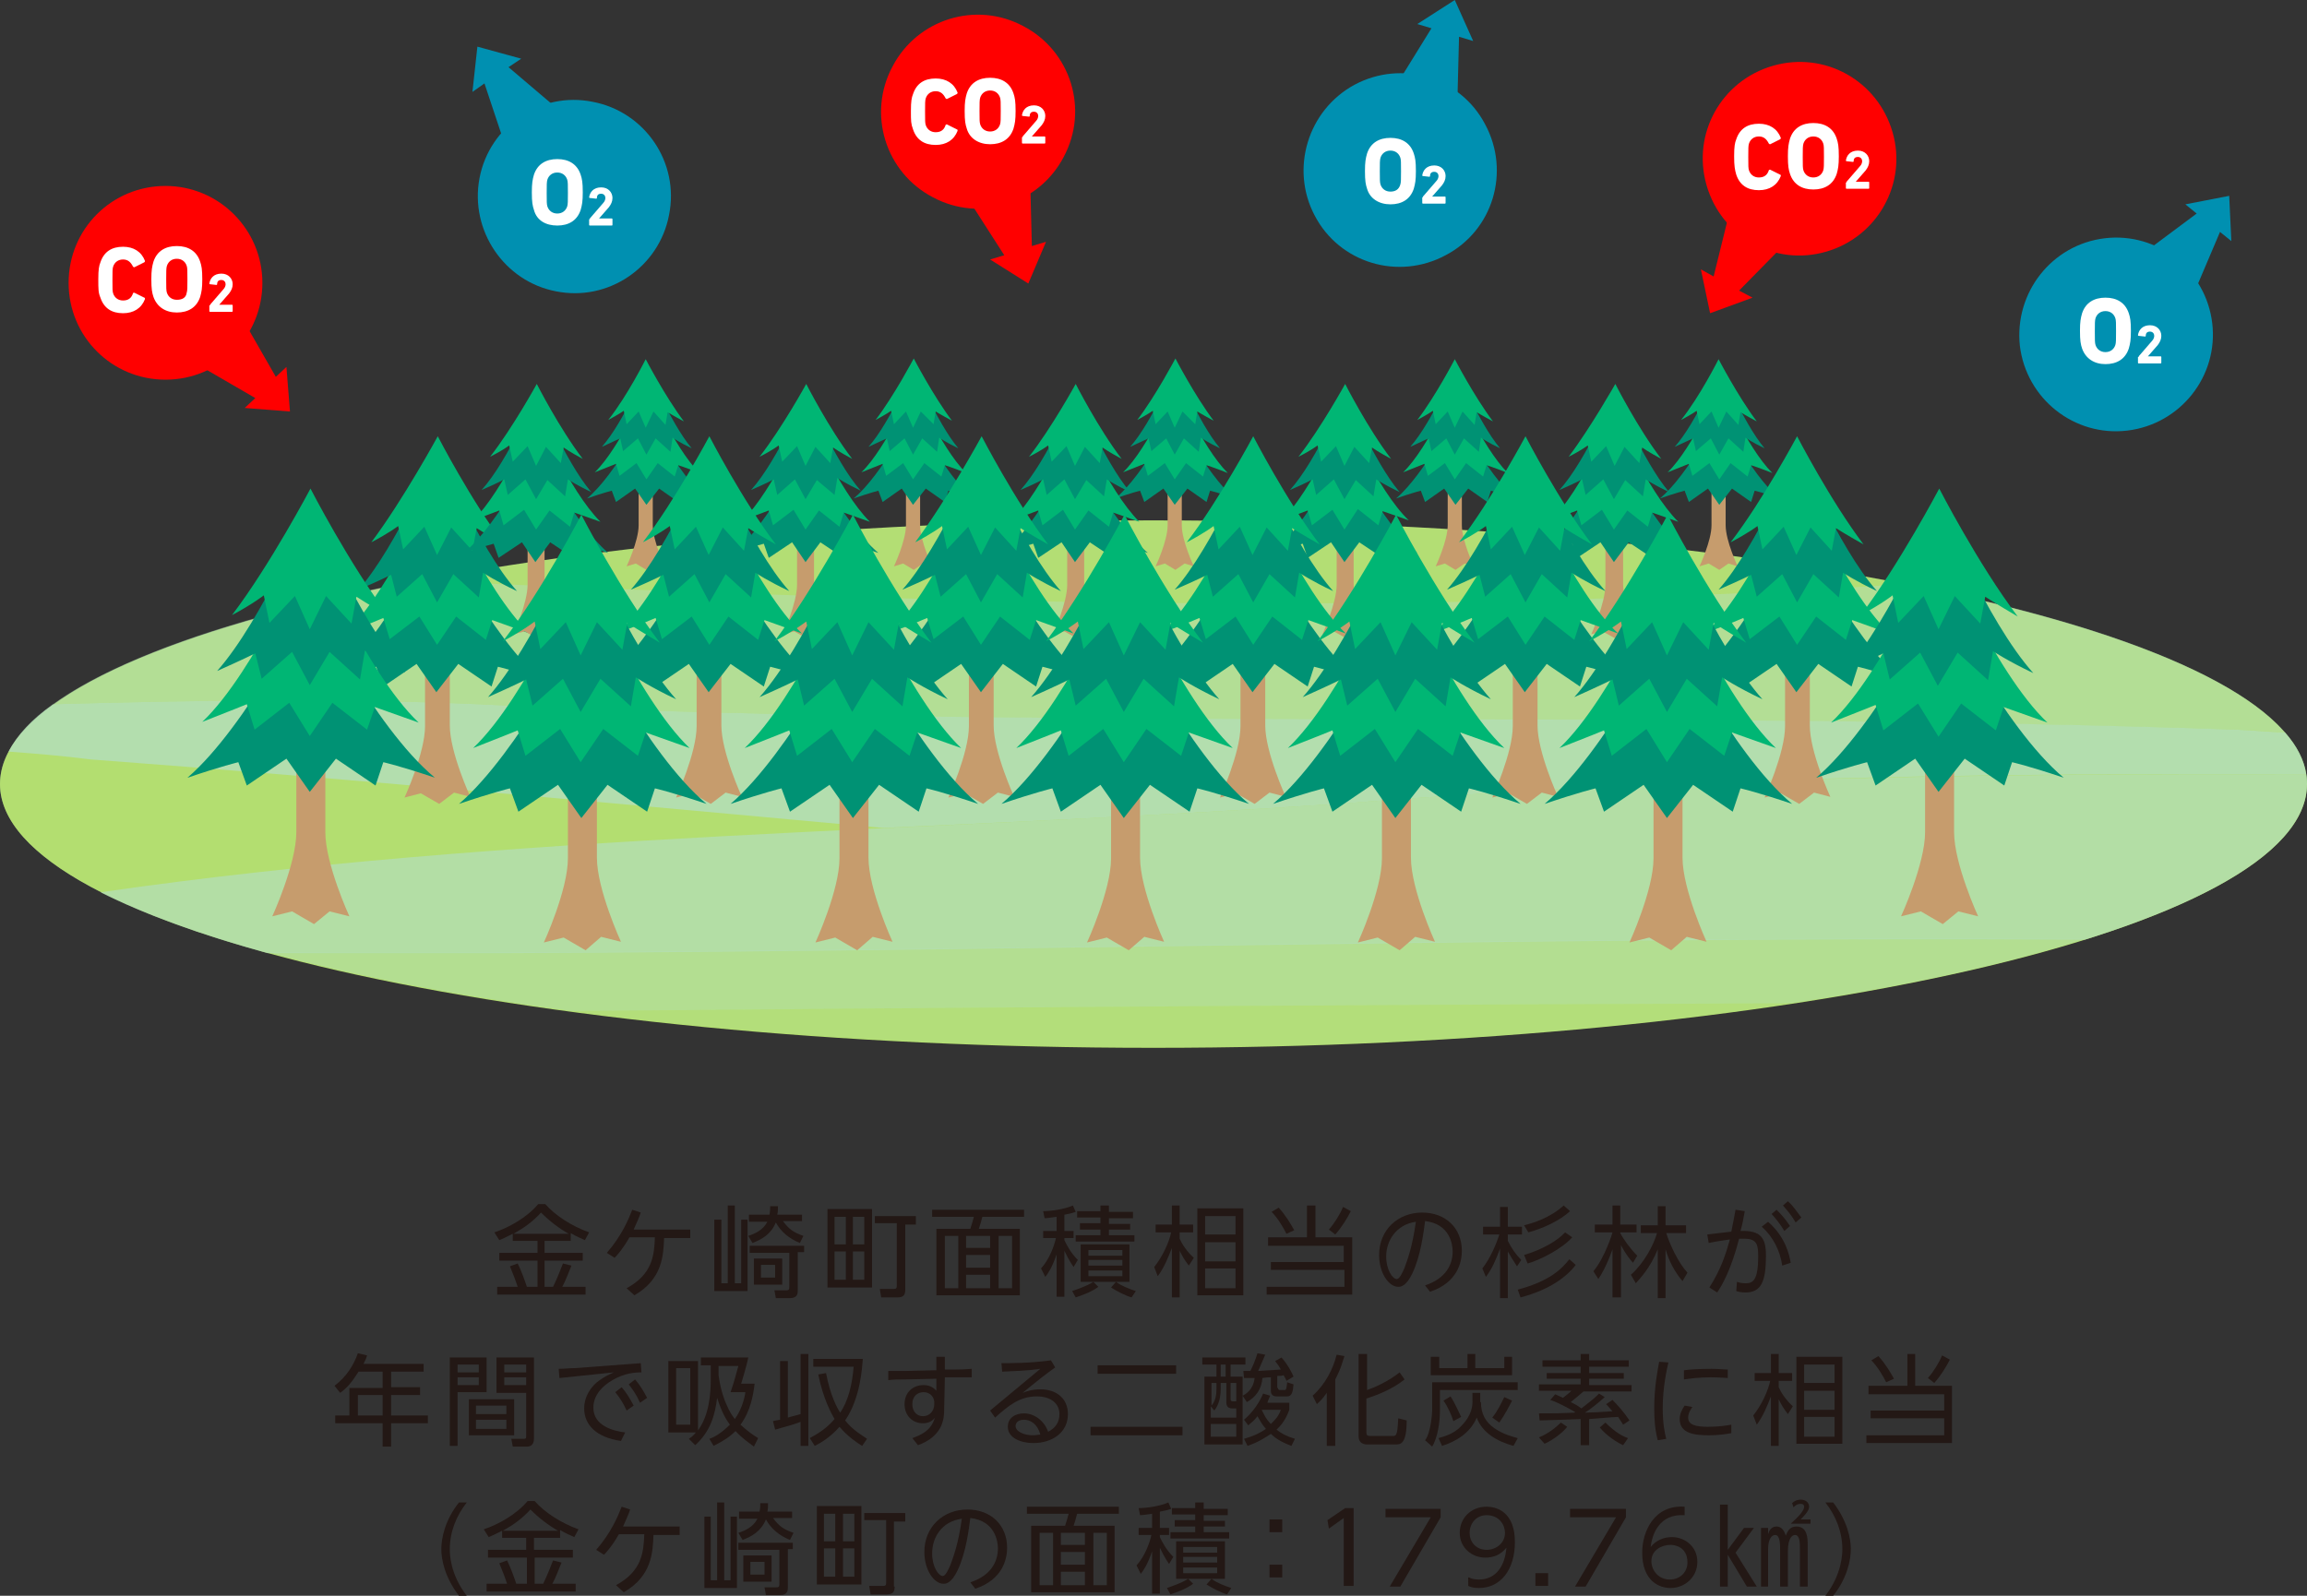 <?xml version="1.0" encoding="utf-8"?>
<!-- Generator: Adobe Illustrator 23.0.3, SVG Export Plug-In . SVG Version: 6.00 Build 0)  -->
<svg version="1.1" id="レイヤー_1" xmlns="http://www.w3.org/2000/svg" xmlns:xlink="http://www.w3.org/1999/xlink" x="0px"
	 y="0px" viewBox="0 0 326.2 225.7" style="enable-background:new 0 0 326.2 225.7;" xml:space="preserve">
<rect x="0" y="0" width="326.2" height="225.7" fill="#333333" stroke="none"/>
<style type="text/css">
	.st0{opacity:0.41;}
	.st1{clip-path:url(#SVGID_1_);fill:#B3DEBA;}
	.st2{fill:#B3DE70;}
	.st3{opacity:0.5;}
	.st4{clip-path:url(#SVGID_2_);fill:#B3DEBA;}
	.st5{opacity:0.44;}
	.st6{clip-path:url(#SVGID_3_);fill:#B3DEBA;}
	.st7{opacity:0.13;}
	.st8{clip-path:url(#SVGID_4_);fill:#B3DEBA;}
	.st9{opacity:0.72;}
	.st10{clip-path:url(#SVGID_5_);fill:#B3DEBA;}
	.st11{opacity:0.83;}
	.st12{clip-path:url(#SVGID_6_);fill:#B3DEBA;}
	.st13{opacity:5.999800e-02;}
	.st14{clip-path:url(#SVGID_7_);fill:#B3DEBA;}
	.st15{fill:#C69C6D;}
	.st16{fill:#009274;}
	.st17{fill:#00B674;}
	.st18{fill:#231815;}
	.st19{fill:#FF0000;}
	.st20{fill:#FFFFFF;}
	.st21{fill:#0090B1;}
</style>
<g>
	<g>
		<g class="st0">
			<g>
				<defs>
					<rect id="SVGID_15_" y="106.3" width="124.9" height="19.8"/>
				</defs>
				<clipPath id="SVGID_1_">
					<use xlink:href="#SVGID_15_"  style="overflow:visible;"/>
				</clipPath>
				<path class="st1" d="M1.2,106.3c-0.8,1.5-1.2,3-1.2,4.6c0,5.4,5.1,10.6,14.3,15.3c36.6-5.3,73.6-7.3,110.6-9
					c-37.3-3.5-74.7-6.9-112.2-9.7C8.9,106.9,5.1,106.6,1.2,106.3"/>
			</g>
		</g>
		<path class="st2" d="M326.2,110.9c0,20.6-73,37.3-163.1,37.3C73,148.2,0,131.5,0,110.9c0-20.6,73-37.3,163.1-37.3
			C253.2,73.6,326.2,90.3,326.2,110.9"/>
		<g class="st3">
			<g>
				<defs>
					<rect id="SVGID_17_" x="7.5" y="82.1" width="315.6" height="21.5"/>
				</defs>
				<clipPath id="SVGID_2_">
					<use xlink:href="#SVGID_17_"  style="overflow:visible;"/>
				</clipPath>
				<path class="st4" d="M71.9,99.8c81.9,3.4,162.5,0.7,244.4,3.4c2.3,0.1,4.5,0.2,6.8,0.4c-7.2-8.3-26.5-15.7-53.6-21
					c-70.6,4.6-140.3,2.7-210.4-0.5c-23.9,4.5-42,10.6-51.6,17.5C29.1,99,50.6,98.7,71.9,99.8"/>
			</g>
		</g>
		<g class="st5">
			<g>
				<defs>
					<rect id="SVGID_19_" x="37.9" y="132.8" width="257" height="10.3"/>
				</defs>
				<clipPath id="SVGID_3_">
					<use xlink:href="#SVGID_19_"  style="overflow:visible;"/>
				</clipPath>
				<path class="st6" d="M294.9,132.8c-85.5-0.5-171.4,2.3-257,1.9c12.1,3.3,26.6,6.1,42.9,8.3c57.6-0.5,114.9-0.9,172.4-1.1
					C269.4,139.5,283.5,136.4,294.9,132.8"/>
			</g>
		</g>
		<g class="st7">
			<g>
				<defs>
					<rect id="SVGID_21_" x="80.8" y="141.9" width="172.4" height="6.2"/>
				</defs>
				<clipPath id="SVGID_4_">
					<use xlink:href="#SVGID_21_"  style="overflow:visible;"/>
				</clipPath>
				<path class="st8" d="M253.2,141.9c-57.5,0.2-114.8,0.7-172.4,1.1c24.2,3.2,52.3,5.1,82.3,5.1
					C196.4,148.2,227.4,145.9,253.2,141.9"/>
			</g>
		</g>
		<g class="st9">
			<g>
				<defs>
					<rect id="SVGID_23_" x="14.3" y="109.5" width="312" height="25.3"/>
				</defs>
				<clipPath id="SVGID_5_">
					<use xlink:href="#SVGID_23_"  style="overflow:visible;"/>
				</clipPath>
				<path class="st10" d="M326.2,110.9c0-0.5,0-0.9-0.1-1.4c-45.3-0.1-90.5,0.5-135.8,4.1c-59,4.1-118,4.2-176.1,12.6
					c6.2,3.1,14.1,6,23.6,8.6c85.6,0.4,171.6-2.4,257-1.9C314.6,126.7,326.2,119.1,326.2,110.9"/>
			</g>
		</g>
		<g class="st11">
			<g>
				<defs>
					<rect id="SVGID_25_" x="1.2" y="99" width="324.9" height="18.1"/>
				</defs>
				<clipPath id="SVGID_6_">
					<use xlink:href="#SVGID_25_"  style="overflow:visible;"/>
				</clipPath>
				<path class="st12" d="M326.1,109.5c-0.3-2-1.3-4-3-5.9c-2.3-0.1-4.5-0.3-6.8-0.4c-81.9-2.8-162.5,0-244.4-3.4
					C50.6,98.7,29.1,99,7.5,99.6c-3,2.1-5.1,4.4-6.3,6.7c3.9,0.3,7.7,0.6,11.5,1.1c37.5,2.8,74.9,6.3,112.2,9.7
					c21.8-1,43.6-2,65.5-3.5C235.6,110,280.9,109.3,326.1,109.5"/>
			</g>
		</g>
		<g class="st13">
			<g>
				<defs>
					<rect id="SVGID_27_" x="59.1" y="73.6" width="210.4" height="11.8"/>
				</defs>
				<clipPath id="SVGID_7_">
					<use xlink:href="#SVGID_27_"  style="overflow:visible;"/>
				</clipPath>
				<path class="st14" d="M59.1,82.1c70.2,3.2,139.8,5,210.4,0.5c-28.6-5.6-65.8-9-106.4-9C123.6,73.6,87.3,76.8,59.1,82.1"/>
			</g>
		</g>
		<path class="st15" d="M64.2,112.1l2.3,0.6c0,0-2.9-6.3-2.9-10.1V84.4h-3.5v18.3c0,3.8-2.9,10.1-2.9,10.1l2.3-0.6l2.6,1.5
			L64.2,112.1z"/>
		<path class="st16" d="M47.1,96.2c4-1.4,6.1-1.9,6.1-1.9l1,2.8l4.7-3.2l2.8,4l3.1-4l4.7,3.2l0.9-2.8c0,0,2.2,0.5,6.2,1.9
			C69.3,90,61.9,74.8,61.9,74.8S54.3,90.1,47.1,96.2"/>
		<path class="st17" d="M61.9,67.9c0,0-6.7,15.6-13,21.6c3.5-1.3,5.3-2.1,5.3-2.1l0.9,3l4.2-3.2l2.5,4l2.7-4l4.2,3.3l0.9-2.8
			c0,0,1.7,0.6,5.3,1.9C68.4,83.4,61.9,67.9,61.9,67.9"/>
		<path class="st16" d="M61.9,63.5c0,0-5.8,13.8-11.2,19.9c3-1.3,4.6-2.1,4.6-2.1l0.8,3.1l3.6-3.2l2.1,4l2.3-4l3.6,3.3l0.6-3.5
			c0,0,1.8,1.2,4.8,2.6C67.5,77.3,61.9,63.5,61.9,63.5"/>
		<path class="st17" d="M52.5,76.7c2.5-1.3,3.8-2.3,3.8-2.3l0.7,3.3l3-3.2l1.8,4l2-3.9l3,3.3l0.6-3.2c0,0,1.4,0.9,3.9,2.3
			c-4.7-6.2-9.4-15.3-9.4-15.3S57,70.7,52.5,76.7"/>
		<path class="st15" d="M77.4,89.2l1.6,0.4c0,0-2-4.4-2-7V70h-2.4v12.7c0,2.6-2,7-2,7l1.6-0.4l1.8,1L77.4,89.2z"/>
		<path class="st16" d="M65.6,78.2c2.7-0.9,4.2-1.3,4.2-1.3l0.7,2l3.3-2.2l1.9,2.8l2.1-2.8l3.3,2.2l0.6-2c0,0,1.5,0.4,4.3,1.3
			C81,73.9,75.9,63.3,75.9,63.3S70.6,74,65.6,78.2"/>
		<path class="st17" d="M75.9,58.6c0,0-4.7,10.8-9,15c2.4-0.9,3.7-1.4,3.7-1.4l0.6,2.1l2.9-2.2l1.7,2.8l1.9-2.7l2.9,2.3l0.6-2
			c0,0,1.2,0.4,3.7,1.3C80.4,69.3,75.9,58.6,75.9,58.6"/>
		<path class="st16" d="M75.9,55.5c0,0-4,9.6-7.8,13.8c2.1-0.9,3.2-1.5,3.2-1.5l0.5,2.2l2.5-2.2l1.5,2.8l1.6-2.7l2.5,2.3l0.4-2.4
			c0,0,1.2,0.8,3.3,1.8C79.8,65.1,75.9,55.5,75.9,55.5"/>
		<path class="st17" d="M69.3,64.6C71.1,63.7,72,63,72,63l0.5,2.3l2.1-2.2l1.2,2.8l1.4-2.7l2.1,2.3l0.4-2.2c0,0,1,0.7,2.7,1.6
			c-3.3-4.3-6.5-10.6-6.5-10.6S72.5,60.5,69.3,64.6"/>
		<path class="st15" d="M92.7,79.7l1.3,0.4c0,0-1.7-3.6-1.7-5.8V63.8h-2v10.5c0,2.2-1.7,5.8-1.7,5.8l1.3-0.4l1.5,0.9L92.7,79.7z"/>
		<path class="st16" d="M83,70.5c2.3-0.8,3.5-1.1,3.5-1.1l0.6,1.6l2.7-1.9l1.6,2.3l1.8-2.3l2.7,1.9l0.5-1.6c0,0,1.3,0.3,3.5,1.1
			c-4.2-3.5-8.4-12.2-8.4-12.2S87.1,67.1,83,70.5"/>
		<path class="st17" d="M91.5,54.4c0,0-3.8,8.9-7.4,12.4c2-0.8,3-1.2,3-1.2l0.5,1.7l2.4-1.8l1.4,2.3l1.6-2.3l2.4,1.9l0.5-1.6
			c0,0,1,0.3,3,1.1C95.2,63.2,91.5,54.4,91.5,54.4"/>
		<path class="st16" d="M91.5,51.8c0,0-3.3,7.9-6.4,11.4c1.7-0.8,2.6-1.2,2.6-1.2l0.4,1.8l2.1-1.8l1.2,2.3l1.3-2.3l2.1,1.9l0.3-2
			c0,0,1,0.7,2.7,1.5C94.7,59.7,91.5,51.8,91.5,51.8"/>
		<path class="st17" d="M86,59.4c1.5-0.8,2.2-1.3,2.2-1.3l0.4,1.9l1.7-1.8l1,2.3l1.1-2.3l1.7,1.9l0.3-1.8c0,0,0.8,0.5,2.3,1.3
			c-2.7-3.6-5.4-8.8-5.4-8.8S88.7,56,86,59.4"/>
		<path class="st15" d="M130.5,79.7l1.3,0.4c0,0-1.7-3.6-1.7-5.8V63.8h-2v10.5c0,2.2-1.7,5.8-1.7,5.8l1.3-0.4l1.5,0.9L130.5,79.7z"
			/>
		<path class="st16" d="M120.7,70.5c2.3-0.8,3.5-1.1,3.5-1.1l0.6,1.6l2.7-1.9l1.6,2.3l1.8-2.3l2.7,1.9l0.5-1.6c0,0,1.3,0.3,3.5,1.1
			c-4.2-3.5-8.4-12.2-8.4-12.2S124.8,67.1,120.7,70.5"/>
		<path class="st17" d="M129.2,54.4c0,0-3.8,8.9-7.4,12.4c2-0.8,3-1.2,3-1.2l0.5,1.7l2.4-1.8l1.4,2.3l1.6-2.3l2.4,1.9l0.5-1.6
			c0,0,1,0.3,3,1.1C132.9,63.2,129.2,54.4,129.2,54.4"/>
		<path class="st16" d="M129.2,51.8c0,0-3.3,7.9-6.4,11.4c1.7-0.8,2.6-1.2,2.6-1.2l0.4,1.8l2.1-1.8l1.2,2.3l1.3-2.3l2.1,1.9l0.3-2
			c0,0,1,0.7,2.7,1.5C132.4,59.7,129.2,51.8,129.2,51.8"/>
		<path class="st17" d="M123.8,59.4c1.5-0.8,2.2-1.3,2.2-1.3l0.4,1.9l1.7-1.8l1,2.3l1.1-2.3L132,60l0.3-1.8c0,0,0.8,0.5,2.3,1.3
			c-2.7-3.6-5.4-8.8-5.4-8.8S126.4,56,123.8,59.4"/>
		<path class="st15" d="M167.5,79.7l1.3,0.4c0,0-1.7-3.6-1.7-5.8V63.8h-2v10.5c0,2.2-1.7,5.8-1.7,5.8l1.3-0.4l1.5,0.9L167.5,79.7z"
			/>
		<path class="st16" d="M157.7,70.5c2.3-0.8,3.5-1.1,3.5-1.1l0.6,1.6l2.7-1.9l1.6,2.3l1.8-2.3l2.7,1.9l0.5-1.6c0,0,1.3,0.3,3.5,1.1
			c-4.2-3.5-8.4-12.2-8.4-12.2S161.8,67.1,157.7,70.5"/>
		<path class="st17" d="M166.2,54.4c0,0-3.8,8.9-7.4,12.4c2-0.8,3-1.2,3-1.2l0.5,1.7l2.4-1.8l1.4,2.3l1.6-2.3l2.4,1.9l0.5-1.6
			c0,0,1,0.3,3,1.1C169.9,63.2,166.2,54.4,166.2,54.4"/>
		<path class="st16" d="M166.2,51.8c0,0-3.3,7.9-6.4,11.4c1.7-0.8,2.6-1.2,2.6-1.2l0.4,1.8l2.1-1.8l1.2,2.3l1.3-2.3l2.1,1.9l0.3-2
			c0,0,1,0.7,2.7,1.5C169.4,59.7,166.2,51.8,166.2,51.8"/>
		<path class="st17" d="M160.8,59.4c1.5-0.8,2.2-1.3,2.2-1.3l0.4,1.9l1.7-1.8l1,2.3l1.1-2.3L169,60l0.3-1.8c0,0,0.8,0.5,2.3,1.3
			c-2.7-3.6-5.4-8.8-5.4-8.8S163.4,56,160.8,59.4"/>
		<path class="st15" d="M207.1,79.7l1.3,0.4c0,0-1.7-3.6-1.7-5.8V63.8h-2v10.5c0,2.2-1.7,5.8-1.7,5.8l1.3-0.4l1.5,0.9L207.1,79.7z"
			/>
		<path class="st16" d="M197.4,70.5c2.3-0.8,3.5-1.1,3.5-1.1l0.6,1.6l2.7-1.9l1.6,2.3l1.8-2.3l2.7,1.9l0.5-1.6c0,0,1.3,0.3,3.5,1.1
			c-4.2-3.5-8.4-12.2-8.4-12.2S201.4,67.1,197.4,70.5"/>
		<path class="st17" d="M205.8,54.4c0,0-3.8,8.9-7.4,12.4c2-0.8,3-1.2,3-1.2l0.5,1.7l2.4-1.8l1.4,2.3l1.6-2.3l2.4,1.9l0.5-1.6
			c0,0,1,0.3,3,1.1C209.5,63.2,205.8,54.4,205.8,54.4"/>
		<path class="st16" d="M205.8,51.8c0,0-3.3,7.9-6.4,11.4c1.7-0.8,2.6-1.2,2.6-1.2l0.4,1.8l2.1-1.8l1.2,2.3l1.3-2.3l2.1,1.9l0.3-2
			c0,0,1,0.7,2.7,1.5C209,59.7,205.8,51.8,205.8,51.8"/>
		<path class="st17" d="M200.4,59.4c1.5-0.8,2.2-1.3,2.2-1.3L203,60l1.7-1.8l1,2.3l1.1-2.3l1.7,1.9l0.3-1.8c0,0,0.8,0.5,2.3,1.3
			c-2.7-3.6-5.4-8.8-5.4-8.8S203,56,200.4,59.4"/>
		<path class="st15" d="M244.4,79.7l1.3,0.4c0,0-1.7-3.6-1.7-5.8V63.8h-2v10.5c0,2.2-1.7,5.8-1.7,5.8l1.3-0.4l1.5,0.9L244.4,79.7z"
			/>
		<path class="st16" d="M234.7,70.5c2.3-0.8,3.5-1.1,3.5-1.1l0.6,1.6l2.7-1.9l1.6,2.3l1.8-2.3l2.7,1.9l0.5-1.6c0,0,1.3,0.3,3.5,1.1
			c-4.2-3.5-8.4-12.2-8.4-12.2S238.8,67.1,234.7,70.5"/>
		<path class="st17" d="M243.2,54.4c0,0-3.8,8.9-7.4,12.4c2-0.8,3-1.2,3-1.2l0.5,1.7l2.4-1.8l1.4,2.3l1.6-2.3l2.4,1.9l0.5-1.6
			c0,0,1,0.3,3,1.1C246.9,63.2,243.2,54.4,243.2,54.4"/>
		<path class="st16" d="M243.2,51.8c0,0-3.3,7.9-6.4,11.4c1.7-0.8,2.6-1.2,2.6-1.2l0.4,1.8l2.1-1.8l1.2,2.3l1.3-2.3l2.1,1.9l0.3-2
			c0,0,1,0.7,2.7,1.5C246.4,59.7,243.2,51.8,243.2,51.8"/>
		<path class="st17" d="M237.7,59.4c1.5-0.8,2.2-1.3,2.2-1.3l0.4,1.9l1.7-1.8l1,2.3l1.1-2.3l1.7,1.9l0.3-1.8c0,0,0.8,0.5,2.3,1.3
			c-2.7-3.6-5.4-8.8-5.4-8.8S240.4,56,237.7,59.4"/>
		<path class="st15" d="M115.5,89.2l1.6,0.4c0,0-2-4.4-2-7V70h-2.4v12.7c0,2.6-2,7-2,7l1.6-0.4l1.8,1L115.5,89.2z"/>
		<path class="st16" d="M103.8,78.2c2.7-0.9,4.2-1.3,4.2-1.3l0.7,2l3.3-2.2l1.9,2.8l2.1-2.8l3.3,2.2l0.6-2c0,0,1.5,0.4,4.3,1.3
			c-5.1-4.3-10.2-14.8-10.2-14.8S108.7,74,103.8,78.2"/>
		<path class="st17" d="M114,58.6c0,0-4.7,10.8-9,15c2.4-0.9,3.7-1.4,3.7-1.4l0.6,2.1l2.9-2.2l1.7,2.8l1.9-2.7l2.9,2.3l0.6-2
			c0,0,1.2,0.4,3.7,1.3C118.5,69.3,114,58.6,114,58.6"/>
		<path class="st16" d="M114,55.5c0,0-4,9.6-7.8,13.8c2.1-0.9,3.2-1.5,3.2-1.5l0.5,2.2l2.5-2.2l1.5,2.8l1.6-2.7L118,70l0.4-2.4
			c0,0,1.2,0.8,3.3,1.8C117.9,65.1,114,55.5,114,55.5"/>
		<path class="st17" d="M107.4,64.6c1.8-0.9,2.7-1.6,2.7-1.6l0.5,2.3l2.1-2.2l1.2,2.8l1.4-2.7l2.1,2.3l0.4-2.2c0,0,1,0.7,2.7,1.6
			c-3.3-4.3-6.5-10.6-6.5-10.6S110.6,60.5,107.4,64.6"/>
		<path class="st15" d="M153.7,89.2l1.6,0.4c0,0-2-4.4-2-7V70h-2.4v12.7c0,2.6-2,7-2,7l1.6-0.4l1.8,1L153.7,89.2z"/>
		<path class="st16" d="M141.9,78.2c2.7-0.9,4.2-1.3,4.2-1.3l0.7,2l3.3-2.2l1.9,2.8l2.1-2.8l3.3,2.2l0.6-2c0,0,1.5,0.4,4.3,1.3
			c-5.1-4.3-10.2-14.8-10.2-14.8S146.8,74,141.9,78.2"/>
		<path class="st17" d="M152.1,58.6c0,0-4.7,10.8-9,15c2.4-0.9,3.7-1.4,3.7-1.4l0.6,2.1l2.9-2.2l1.7,2.8l1.9-2.7l2.9,2.3l0.6-2
			c0,0,1.2,0.4,3.7,1.3C156.6,69.3,152.1,58.6,152.1,58.6"/>
		<path class="st16" d="M152.1,55.5c0,0-4,9.6-7.8,13.8c2.1-0.9,3.2-1.5,3.2-1.5l0.5,2.2l2.5-2.2l1.5,2.8l1.6-2.7l2.5,2.3l0.4-2.4
			c0,0,1.2,0.8,3.3,1.8C156,65.1,152.1,55.5,152.1,55.5"/>
		<path class="st17" d="M145.5,64.6c1.8-0.9,2.7-1.6,2.7-1.6l0.5,2.3l2.1-2.2l1.2,2.8l1.4-2.7l2.1,2.3l0.4-2.2c0,0,1,0.7,2.7,1.6
			c-3.3-4.3-6.5-10.6-6.5-10.6S148.7,60.5,145.5,64.6"/>
		<path class="st15" d="M191.8,89.2l1.6,0.4c0,0-2-4.4-2-7V70h-2.4v12.7c0,2.6-2,7-2,7l1.6-0.4l1.8,1L191.8,89.2z"/>
		<path class="st16" d="M180,78.2c2.7-0.9,4.2-1.3,4.2-1.3l0.7,2l3.3-2.2l1.9,2.8l2.1-2.8l3.3,2.2l0.6-2c0,0,1.5,0.4,4.3,1.3
			c-5.1-4.3-10.2-14.8-10.2-14.8S184.9,74,180,78.2"/>
		<path class="st17" d="M190.2,58.6c0,0-4.7,10.8-9,15c2.4-0.9,3.7-1.4,3.7-1.4l0.6,2.1l2.9-2.2l1.7,2.8L192,72l2.9,2.3l0.6-2
			c0,0,1.2,0.4,3.7,1.3C194.7,69.3,190.2,58.6,190.2,58.6"/>
		<path class="st16" d="M190.2,55.5c0,0-4,9.6-7.8,13.8c2.1-0.9,3.2-1.5,3.2-1.5l0.5,2.2l2.5-2.2l1.5,2.8l1.6-2.7l2.5,2.3l0.4-2.4
			c0,0,1.2,0.8,3.3,1.8C194.1,65.1,190.2,55.5,190.2,55.5"/>
		<path class="st17" d="M183.6,64.6c1.8-0.9,2.7-1.6,2.7-1.6l0.5,2.3l2.1-2.2l1.2,2.8l1.4-2.7l2.1,2.3l0.4-2.2c0,0,1,0.7,2.7,1.6
			c-3.3-4.3-6.5-10.6-6.5-10.6S186.8,60.5,183.6,64.6"/>
		<path class="st15" d="M229.9,89.2l1.6,0.4c0,0-2-4.4-2-7V70H227v12.7c0,2.6-2,7-2,7l1.6-0.4l1.8,1L229.9,89.2z"/>
		<path class="st16" d="M218.1,78.2c2.7-0.9,4.2-1.3,4.2-1.3l0.7,2l3.3-2.2l1.9,2.8l2.1-2.8l3.3,2.2l0.6-2c0,0,1.5,0.4,4.3,1.3
			c-5.1-4.3-10.2-14.8-10.2-14.8S223,74,218.1,78.2"/>
		<path class="st17" d="M228.3,58.6c0,0-4.7,10.8-9,15c2.4-0.9,3.7-1.4,3.7-1.4l0.6,2.1l2.9-2.2l1.7,2.8l1.9-2.7l2.9,2.3l0.6-2
			c0,0,1.2,0.4,3.7,1.3C232.8,69.3,228.3,58.6,228.3,58.6"/>
		<path class="st16" d="M228.3,55.5c0,0-4,9.6-7.8,13.8c2.1-0.9,3.2-1.5,3.2-1.5l0.5,2.2l2.5-2.2l1.5,2.8l1.6-2.7l2.5,2.3l0.4-2.4
			c0,0,1.2,0.8,3.3,1.8C232.2,65.1,228.3,55.5,228.3,55.5"/>
		<path class="st17" d="M221.8,64.6c1.8-0.9,2.7-1.6,2.7-1.6l0.5,2.3l2.1-2.2l1.2,2.8l1.4-2.7l2.1,2.3l0.4-2.2c0,0,1,0.7,2.7,1.6
			c-3.3-4.3-6.5-10.6-6.5-10.6S224.9,60.5,221.8,64.6"/>
		<path class="st15" d="M102.6,112.1l2.3,0.6c0,0-2.9-6.3-2.9-10.1V84.4h-3.5v18.3c0,3.8-2.9,10.1-2.9,10.1l2.3-0.6l2.6,1.5
			L102.6,112.1z"/>
		<path class="st16" d="M85.6,96.2c4-1.4,6.1-1.9,6.1-1.9l1,2.8l4.7-3.2l2.8,4l3.1-4l4.7,3.2l0.9-2.8c0,0,2.2,0.5,6.2,1.9
			c-7.3-6.2-14.7-21.4-14.7-21.4S92.8,90.1,85.6,96.2"/>
		<path class="st17" d="M100.4,67.9c0,0-6.7,15.6-13,21.6c3.5-1.3,5.3-2.1,5.3-2.1l0.9,3l4.2-3.2l2.5,4l2.7-4l4.2,3.3l0.9-2.8
			c0,0,1.7,0.6,5.3,1.9C106.9,83.4,100.4,67.9,100.4,67.9"/>
		<path class="st16" d="M100.4,63.5c0,0-5.8,13.8-11.2,19.9c3-1.3,4.6-2.1,4.6-2.1l0.8,3.1l3.6-3.2l2.1,4l2.3-4l3.6,3.3l0.6-3.5
			c0,0,1.8,1.2,4.8,2.6C106,77.3,100.4,63.5,100.4,63.5"/>
		<path class="st17" d="M90.9,76.7c2.5-1.3,3.8-2.3,3.8-2.3l0.7,3.3l3-3.2l1.8,4l2-3.9l3,3.3l0.6-3.2c0,0,1.4,0.9,3.9,2.3
			c-4.7-6.2-9.4-15.3-9.4-15.3S95.5,70.7,90.9,76.7"/>
		<path class="st15" d="M141.1,112.1l2.3,0.6c0,0-2.9-6.3-2.9-10.1V84.4H137v18.3c0,3.8-2.9,10.1-2.9,10.1l2.3-0.6l2.6,1.5
			L141.1,112.1z"/>
		<path class="st16" d="M124.1,96.2c4-1.4,6.1-1.9,6.1-1.9l1,2.8l4.7-3.2l2.8,4l3.1-4l4.7,3.2l0.9-2.8c0,0,2.2,0.5,6.2,1.9
			c-7.3-6.2-14.7-21.4-14.7-21.4S131.2,90.1,124.1,96.2"/>
		<path class="st17" d="M138.8,67.9c0,0-6.7,15.6-13,21.6c3.5-1.3,5.3-2.1,5.3-2.1l0.9,3l4.2-3.2l2.5,4l2.7-4l4.2,3.3l0.9-2.8
			c0,0,1.7,0.6,5.3,1.9C145.3,83.4,138.8,67.9,138.8,67.9"/>
		<path class="st16" d="M138.8,63.5c0,0-5.8,13.8-11.2,19.9c3-1.3,4.6-2.1,4.6-2.1l0.8,3.1l3.6-3.2l2.1,4l2.3-4l3.6,3.3l0.6-3.5
			c0,0,1.8,1.2,4.8,2.6C144.4,77.3,138.8,63.5,138.8,63.5"/>
		<path class="st17" d="M129.4,76.7c2.5-1.3,3.8-2.3,3.8-2.3l0.7,3.3l3-3.2l1.8,4l2-3.9l3,3.3l0.6-3.2c0,0,1.4,0.9,3.9,2.3
			c-4.7-6.2-9.4-15.3-9.4-15.3S133.9,70.7,129.4,76.7"/>
		<path class="st15" d="M179.5,112.1l2.3,0.6c0,0-2.9-6.3-2.9-10.1V84.4h-3.5v18.3c0,3.8-2.9,10.1-2.9,10.1l2.3-0.6l2.6,1.5
			L179.5,112.1z"/>
		<path class="st16" d="M162.5,96.2c4-1.4,6.1-1.9,6.1-1.9l1,2.8l4.7-3.2l2.8,4l3.1-4l4.7,3.2l0.9-2.8c0,0,2.2,0.5,6.2,1.9
			c-7.3-6.2-14.7-21.4-14.7-21.4S169.7,90.1,162.5,96.2"/>
		<path class="st17" d="M177.3,67.9c0,0-6.7,15.6-13,21.6c3.5-1.3,5.3-2.1,5.3-2.1l0.9,3l4.2-3.2l2.5,4l2.7-4l4.2,3.3l0.9-2.8
			c0,0,1.7,0.6,5.3,1.9C183.8,83.4,177.3,67.9,177.3,67.9"/>
		<path class="st16" d="M177.3,63.5c0,0-5.8,13.8-11.2,19.9c3-1.3,4.6-2.1,4.6-2.1l0.8,3.1l3.6-3.2l2.1,4l2.3-4l3.6,3.3l0.6-3.5
			c0,0,1.8,1.2,4.8,2.6C182.9,77.3,177.3,63.5,177.3,63.5"/>
		<path class="st17" d="M167.8,76.7c2.5-1.3,3.8-2.3,3.8-2.3l0.7,3.3l3-3.2l1.8,4l2-3.9l3,3.3l0.6-3.2c0,0,1.4,0.9,3.9,2.3
			c-4.7-6.2-9.4-15.3-9.4-15.3S172.4,70.7,167.8,76.7"/>
		<path class="st15" d="M218,112.1l2.3,0.6c0,0-2.9-6.3-2.9-10.1V84.4h-3.5v18.3c0,3.8-2.9,10.1-2.9,10.1l2.3-0.6l2.6,1.5L218,112.1
			z"/>
		<path class="st16" d="M201,96.2c4-1.4,6.1-1.9,6.1-1.9l1,2.8l4.7-3.2l2.8,4l3.1-4l4.7,3.2l0.9-2.8c0,0,2.2,0.5,6.2,1.9
			c-7.3-6.2-14.7-21.4-14.7-21.4S208.1,90.1,201,96.2"/>
		<path class="st17" d="M215.8,67.9c0,0-6.7,15.6-13,21.6c3.5-1.3,5.3-2.1,5.3-2.1l0.9,3l4.2-3.2l2.5,4l2.7-4l4.2,3.3l0.9-2.8
			c0,0,1.7,0.6,5.3,1.9C222.2,83.4,215.8,67.9,215.8,67.9"/>
		<path class="st16" d="M215.8,63.5c0,0-5.8,13.8-11.2,19.9c3-1.3,4.6-2.1,4.6-2.1l0.8,3.1l3.6-3.2l2.1,4l2.3-4l3.6,3.3l0.6-3.5
			c0,0,1.8,1.2,4.8,2.6C221.3,77.3,215.8,63.5,215.8,63.5"/>
		<path class="st17" d="M206.3,76.7c2.5-1.3,3.8-2.3,3.8-2.3l0.7,3.3l3-3.2l1.8,4l2-3.9l3,3.3l0.6-3.2c0,0,1.4,0.9,3.9,2.3
			c-4.7-6.2-9.4-15.3-9.4-15.3S210.9,70.7,206.3,76.7"/>
		<path class="st15" d="M256.5,112.1l2.3,0.6c0,0-2.9-6.3-2.9-10.1V84.4h-3.5v18.3c0,3.8-2.9,10.1-2.9,10.1l2.3-0.6l2.6,1.5
			L256.5,112.1z"/>
		<path class="st16" d="M239.4,96.2c4-1.4,6.1-1.9,6.1-1.9l1,2.8l4.7-3.2l2.8,4l3.1-4l4.7,3.2l0.9-2.8c0,0,2.2,0.5,6.2,1.9
			c-7.3-6.2-14.7-21.4-14.7-21.4S246.6,90.1,239.4,96.2"/>
		<path class="st17" d="M254.2,67.9c0,0-6.7,15.6-13,21.6c3.5-1.3,5.3-2.1,5.3-2.1l0.9,3l4.2-3.2l2.5,4l2.7-4l4.2,3.3l0.9-2.8
			c0,0,1.7,0.6,5.3,1.9C260.7,83.4,254.2,67.9,254.2,67.9"/>
		<path class="st16" d="M254.2,63.5c0,0-5.8,13.8-11.2,19.9c3-1.3,4.6-2.1,4.6-2.1l0.8,3.1l3.6-3.2l2.1,4l2.3-4l3.6,3.3l0.6-3.5
			c0,0,1.8,1.2,4.8,2.6C259.8,77.3,254.2,63.5,254.2,63.5"/>
		<path class="st17" d="M244.7,76.7c2.5-1.3,3.8-2.3,3.8-2.3l0.7,3.3l3-3.2l1.8,4l2-3.9l3,3.3l0.6-3.2c0,0,1.4,0.9,3.9,2.3
			c-4.7-6.2-9.4-15.3-9.4-15.3S249.3,70.7,244.7,76.7"/>
		<path class="st15" d="M46.6,128.9l2.8,0.7c0,0-3.4-7.4-3.4-11.9V96.1h-4.1v21.6c0,4.5-3.4,11.9-3.4,11.9l2.8-0.7l3.1,1.8
			L46.6,128.9z"/>
		<path class="st16" d="M26.5,110c4.7-1.6,7.2-2.2,7.2-2.2l1.2,3.3l5.6-3.8l3.3,4.7l3.7-4.7l5.6,3.8l1.1-3.3c0,0,2.6,0.6,7.3,2.2
			C52.7,102.7,44,84.7,44,84.7S34.9,102.8,26.5,110"/>
		<path class="st17" d="M44,76.6c0,0-7.9,18.4-15.4,25.5c4.1-1.6,6.3-2.5,6.3-2.5l1.1,3.6l4.9-3.8l2.9,4.7l3.2-4.7l4.9,3.8L53,100
			c0,0,2,0.7,6.2,2.2C51.6,95,44,76.6,44,76.6"/>
		<path class="st16" d="M44,71.4c0,0-6.9,16.3-13.3,23.5c3.6-1.6,5.4-2.5,5.4-2.5L37,96l4.3-3.8l2.5,4.7l2.8-4.7l4.3,3.9l0.7-4.1
			c0,0,2.1,1.4,5.7,3.1C50.6,87.7,44,71.4,44,71.4"/>
		<path class="st17" d="M32.8,87c3-1.6,4.5-2.8,4.5-2.8l0.8,3.9l3.6-3.8l2.1,4.7l2.3-4.7l3.6,3.9l0.7-3.8c0,0,1.7,1.1,4.6,2.8
			c-5.6-7.4-11.1-18.1-11.1-18.1S38.2,79.9,32.8,87"/>
		<path class="st15" d="M85,132.5l2.8,0.7c0,0-3.4-7.4-3.4-11.9V99.8h-4.1v21.6c0,4.5-3.4,11.9-3.4,11.9l2.8-0.7l3.1,1.8L85,132.5z"
			/>
		<path class="st16" d="M64.9,113.7c4.7-1.6,7.2-2.2,7.2-2.2l1.2,3.3l5.6-3.8l3.3,4.7l3.7-4.7l5.6,3.8l1.1-3.3c0,0,2.6,0.6,7.3,2.2
			c-8.7-7.3-17.4-25.3-17.4-25.3S73.3,106.5,64.9,113.7"/>
		<path class="st17" d="M82.3,80.3c0,0-7.9,18.4-15.4,25.5c4.1-1.6,6.3-2.5,6.3-2.5l1.1,3.6l4.9-3.8l2.9,4.7l3.2-4.7l4.9,3.8
			l1.1-3.3c0,0,2,0.7,6.2,2.2C90,98.6,82.3,80.3,82.3,80.3"/>
		<path class="st16" d="M82.3,75.1c0,0-6.9,16.3-13.3,23.5c3.6-1.6,5.4-2.5,5.4-2.5l0.9,3.7l4.3-3.8l2.5,4.7l2.8-4.7l4.3,3.9
			l0.7-4.1c0,0,2.1,1.4,5.7,3.1C88.9,91.4,82.3,75.1,82.3,75.1"/>
		<path class="st17" d="M71.1,90.7c3-1.6,4.5-2.8,4.5-2.8l0.8,3.9l3.6-3.8l2.1,4.7l2.3-4.7l3.6,3.9l0.7-3.8c0,0,1.7,1.1,4.6,2.8
			c-5.6-7.4-11.1-18.1-11.1-18.1S76.6,83.6,71.1,90.7"/>
		<path class="st15" d="M123.4,132.5l2.8,0.7c0,0-3.4-7.4-3.4-11.9V99.8h-4.1v21.6c0,4.5-3.4,11.9-3.4,11.9l2.8-0.7l3.1,1.8
			L123.4,132.5z"/>
		<path class="st16" d="M103.3,113.7c4.7-1.6,7.2-2.2,7.2-2.2l1.2,3.3l5.6-3.8l3.3,4.7l3.7-4.7l5.6,3.8l1.1-3.3c0,0,2.6,0.6,7.3,2.2
			c-8.7-7.3-17.4-25.3-17.4-25.3S111.7,106.5,103.3,113.7"/>
		<path class="st17" d="M120.7,80.3c0,0-7.9,18.4-15.4,25.5c4.1-1.6,6.3-2.5,6.3-2.5l1.1,3.6l4.9-3.8l2.9,4.7l3.2-4.7l4.9,3.8
			l1.1-3.3c0,0,2,0.7,6.2,2.2C128.4,98.6,120.7,80.3,120.7,80.3"/>
		<path class="st16" d="M120.7,75.1c0,0-6.9,16.3-13.3,23.5c3.6-1.6,5.4-2.5,5.4-2.5l0.9,3.7l4.3-3.8l2.5,4.7l2.8-4.7l4.3,3.9
			l0.7-4.1c0,0,2.1,1.4,5.7,3.1C127.3,91.4,120.7,75.1,120.7,75.1"/>
		<path class="st17" d="M109.5,90.7c3-1.6,4.5-2.8,4.5-2.8l0.8,3.9l3.6-3.8l2.1,4.7l2.3-4.7l3.6,3.9l0.7-3.8c0,0,1.7,1.1,4.6,2.8
			c-5.6-7.4-11.1-18.1-11.1-18.1S114.9,83.6,109.5,90.7"/>
		<path class="st15" d="M161.8,132.5l2.8,0.7c0,0-3.4-7.4-3.4-11.9V99.8h-4.1v21.6c0,4.5-3.4,11.9-3.4,11.9l2.8-0.7l3.1,1.8
			L161.8,132.5z"/>
		<path class="st16" d="M141.6,113.7c4.7-1.6,7.2-2.2,7.2-2.2l1.2,3.3l5.6-3.8l3.3,4.7l3.7-4.7l5.6,3.8l1.1-3.3c0,0,2.6,0.6,7.3,2.2
			c-8.7-7.3-17.4-25.3-17.4-25.3S150.1,106.5,141.6,113.7"/>
		<path class="st17" d="M159.1,80.3c0,0-7.9,18.4-15.4,25.5c4.1-1.6,6.3-2.5,6.3-2.5l1.1,3.6l4.9-3.8l2.9,4.7l3.2-4.7l4.9,3.8
			l1.1-3.3c0,0,2,0.7,6.2,2.2C166.7,98.6,159.1,80.3,159.1,80.3"/>
		<path class="st16" d="M159.1,75.1c0,0-6.9,16.3-13.3,23.5c3.6-1.6,5.4-2.5,5.4-2.5l0.9,3.7l4.3-3.8l2.5,4.7l2.8-4.7l4.3,3.9
			l0.7-4.1c0,0,2.1,1.4,5.7,3.1C165.7,91.4,159.1,75.1,159.1,75.1"/>
		<path class="st17" d="M147.9,90.7c3-1.6,4.5-2.8,4.5-2.8l0.8,3.9l3.6-3.8l2.1,4.7l2.3-4.7l3.6,3.9l0.7-3.8c0,0,1.7,1.1,4.6,2.8
			c-5.6-7.4-11.1-18.1-11.1-18.1S153.3,83.6,147.9,90.7"/>
		<path class="st15" d="M200.1,132.5l2.8,0.7c0,0-3.4-7.4-3.4-11.9V99.8h-4.1v21.6c0,4.5-3.4,11.9-3.4,11.9l2.8-0.7l3.1,1.8
			L200.1,132.5z"/>
		<path class="st16" d="M180,113.7c4.7-1.6,7.2-2.2,7.2-2.2l1.2,3.3l5.6-3.8l3.3,4.7l3.7-4.7l5.6,3.8l1.1-3.3c0,0,2.6,0.6,7.3,2.2
			c-8.7-7.3-17.4-25.3-17.4-25.3S188.5,106.5,180,113.7"/>
		<path class="st17" d="M197.5,80.3c0,0-7.9,18.4-15.4,25.5c4.1-1.6,6.3-2.5,6.3-2.5l1.1,3.6l4.9-3.8l2.9,4.7l3.2-4.7l4.9,3.8
			l1.1-3.3c0,0,2,0.7,6.2,2.2C205.1,98.6,197.5,80.3,197.5,80.3"/>
		<path class="st16" d="M197.5,75.1c0,0-6.9,16.3-13.3,23.5c3.6-1.6,5.4-2.5,5.4-2.5l0.9,3.7l4.3-3.8l2.5,4.7l2.8-4.7l4.3,3.9
			l0.7-4.1c0,0,2.1,1.4,5.7,3.1C204.1,91.4,197.5,75.1,197.5,75.1"/>
		<path class="st17" d="M186.3,90.7c3-1.6,4.5-2.8,4.5-2.8l0.8,3.9l3.6-3.8l2.1,4.7l2.3-4.7l3.6,3.9l0.7-3.8c0,0,1.7,1.1,4.6,2.8
			c-5.6-7.4-11.1-18.1-11.1-18.1S191.7,83.6,186.3,90.7"/>
		<path class="st15" d="M238.5,132.5l2.8,0.7c0,0-3.4-7.4-3.4-11.9V99.8h-4.1v21.6c0,4.5-3.4,11.9-3.4,11.9l2.8-0.7l3.1,1.8
			L238.5,132.5z"/>
		<path class="st16" d="M218.4,113.7c4.7-1.6,7.2-2.2,7.2-2.2l1.2,3.3l5.6-3.8l3.3,4.7l3.7-4.7l5.6,3.8l1.1-3.3c0,0,2.6,0.6,7.3,2.2
			c-8.7-7.3-17.4-25.3-17.4-25.3S226.9,106.5,218.4,113.7"/>
		<path class="st17" d="M235.9,80.3c0,0-7.9,18.4-15.4,25.5c4.1-1.6,6.3-2.5,6.3-2.5l1.1,3.6l4.9-3.8l2.9,4.7l3.2-4.7l4.9,3.8
			l1.1-3.3c0,0,2,0.7,6.2,2.2C243.5,98.6,235.9,80.3,235.9,80.3"/>
		<path class="st16" d="M235.9,75.1c0,0-6.9,16.3-13.3,23.5c3.6-1.6,5.4-2.5,5.4-2.5l0.9,3.7l4.3-3.8l2.5,4.7l2.8-4.7l4.3,3.9
			l0.7-4.1c0,0,2.1,1.4,5.7,3.1C242.5,91.4,235.9,75.1,235.9,75.1"/>
		<path class="st17" d="M224.7,90.7c3-1.6,4.5-2.8,4.5-2.8l0.8,3.9l3.6-3.8l2.1,4.7l2.3-4.7l3.6,3.9l0.7-3.8c0,0,1.7,1.1,4.6,2.8
			c-5.6-7.4-11.1-18.1-11.1-18.1S230.1,83.6,224.7,90.7"/>
		<path class="st15" d="M276.9,128.9l2.8,0.7c0,0-3.4-7.4-3.4-11.9V96.1h-4.1v21.6c0,4.5-3.4,11.9-3.4,11.9l2.8-0.7l3.1,1.8
			L276.9,128.9z"/>
		<path class="st16" d="M256.8,110c4.7-1.6,7.2-2.2,7.2-2.2l1.2,3.3l5.6-3.8l3.3,4.7l3.7-4.7l5.6,3.8l1.1-3.3c0,0,2.6,0.6,7.3,2.2
			c-8.7-7.3-17.4-25.3-17.4-25.3S265.2,102.9,256.8,110"/>
		<path class="st17" d="M274.3,76.7c0,0-7.9,18.4-15.4,25.5c4.1-1.6,6.3-2.5,6.3-2.5l1.1,3.6l4.9-3.8l2.9,4.7l3.2-4.7l4.9,3.8
			l1.1-3.3c0,0,2,0.7,6.2,2.2C281.9,95,274.3,76.7,274.3,76.7"/>
		<path class="st16" d="M274.2,71.4c0,0-6.9,16.3-13.3,23.5c3.6-1.6,5.4-2.5,5.4-2.5l0.9,3.7l4.3-3.8l2.5,4.7l2.8-4.7l4.3,3.9
			l0.7-4.1c0,0,2.1,1.4,5.7,3.1C280.8,87.7,274.2,71.4,274.2,71.4"/>
		<path class="st17" d="M263.1,87c3-1.6,4.5-2.8,4.5-2.8l0.8,3.9l3.6-3.8l2.1,4.7l2.3-4.7l3.6,3.9l0.7-3.8c0,0,1.7,1.1,4.6,2.8
			c-5.6-7.4-11.1-18.1-11.1-18.1S268.5,79.9,263.1,87"/>
	</g>
	<g>
		<path class="st18" d="M80.5,175.5h-3.5v1.7h5.4v1.1h-5.4v3.7h1.2c0.6-1.2,1.2-2.8,1.4-3.3l1.2,0.3c-0.4,1-0.9,2.3-1.3,3h3.3v1.1
			H70.3V182h2.9c-0.4-1.2-0.7-1.9-1.1-2.9l1.1-0.4c0.5,1,1,2.4,1.3,3.3h1.5v-3.7h-5.4v-1.1h5.4v-1.7h-3.5v-1c-1,0.5-1.4,0.7-1.9,0.9
			l-0.7-1.1c2.1-0.7,4.6-2.1,6.2-4h1c1.4,1.6,3.7,3.1,6.2,4l-0.6,1.1c-0.6-0.3-1.2-0.5-2-1V175.5z M80.4,174.5
			c-1.4-0.8-2.7-1.8-3.9-3c-1.2,1.3-2.3,2.1-3.9,3H80.4z"/>
		<path class="st18" d="M88.6,182.2c3.7-2,3.9-4.7,4-7.2H89c-0.9,1.6-1.7,2.5-2.1,2.9l-1.1-0.7c2.1-2.4,3.1-4.8,3.6-6.1l1.2,0.4
			c-0.2,0.6-0.5,1.3-1,2.4h8v1.2h-3.7c-0.1,2.4-0.2,5.8-4.2,8.1L88.6,182.2z"/>
		<path class="st18" d="M102,172.5v9h0.9v-11h1v11h0.9v-9h0.9v10.1H101v-10.1H102z M113.4,171.7v1h-2.7c0.9,1.2,1.5,1.6,2.9,2.1
			l-0.5,1c-1.5-0.6-2.7-1.6-3.4-2.9c-0.7,1.7-2,2.4-3.3,2.9l-0.6-1c0.9-0.3,2.1-0.8,2.7-2h-2.6v-1h2.9c0.1-0.5,0.1-0.9,0.1-1.2h1.1
			c0,0.5,0,0.8-0.1,1.2H113.4z M113.7,177.1h-0.9v5.4c0,0.4,0,1.1-1.1,1.1h-2l-0.2-1.1l1.7,0c0.4,0,0.4-0.2,0.4-0.5v-4.8H106v-1h7.7
			V177.1z M110.6,181.7h-4V178h4V181.7z M109.6,178.9h-2v1.8h2V178.9z"/>
		<path class="st18" d="M123.3,171v11.1H117V171H123.3z M119.6,172.1h-1.6v3.9h1.6V172.1z M119.6,177h-1.6v4h1.6V177z M122.2,172.1
			h-1.6v3.9h1.6V172.1z M122.2,177h-1.6v4h1.6V177z M128,182.4c0,0.7-0.2,1.1-1.1,1.1h-2.3l-0.2-1.2l2,0c0.3,0,0.4-0.1,0.4-0.4v-8.9
			h-3.1V172h5.8v1.2H128V182.4z"/>
		<path class="st18" d="M144.8,172.1h-5.9c-0.2,0.8-0.3,1.1-0.5,1.7h5.8v9.4h-11.8v-9.4h4.8c0.2-0.6,0.4-1.3,0.5-1.7h-5.9v-1h13
			V172.1z M135.5,174.8h-1.9v7.4h1.9V174.8z M140,174.8h-3.4v1.7h3.4V174.8z M140,177.5h-3.4v1.8h3.4V177.5z M140,180.3h-3.4v1.9
			h3.4V180.3z M143.1,174.8h-1.9v7.4h1.9V174.8z"/>
		<path class="st18" d="M150.5,174.1h1.3v1h-1.3v0.3c0.3,0.6,0.8,1.7,1.9,2.8l-0.6,1c-0.7-1-1.1-1.9-1.3-2.3v6.5h-1.1v-6
			c-0.6,1.8-1.2,2.7-1.6,3.2l-0.6-1.2c1.2-1.3,1.9-3.3,2.1-4.3h-1.8v-1h1.9v-2c-0.8,0.1-1.3,0.2-1.7,0.2l-0.2-1
			c1.2,0,3.1-0.3,4.2-0.8l0.4,0.9c-0.3,0.1-0.5,0.2-1.6,0.4V174.1z M151.6,182.6c0.5-0.2,1.9-0.6,3-1.3l0.7,0.7
			c-0.9,0.7-2.3,1.2-3.2,1.5L151.6,182.6z M156.8,170.6v0.8h3.4v0.9h-3.4v0.8h3v0.8h-3v0.8h3.6v0.9h-8.3v-0.9h3.5v-0.8h-2.9V173h2.9
			v-0.8h-3.3v-0.9h3.3v-0.8H156.8z M159.7,181.3h-6.9V176h6.9V181.3z M158.7,176.8h-4.8v0.8h4.8V176.8z M158.7,178.2h-4.8v0.8h4.8
			V178.2z M158.7,179.7h-4.8v0.8h4.8V179.7z M157.8,181.3c0.8,0.6,1.9,1,2.8,1.3l-0.6,0.9c-1-0.3-2.1-0.9-2.9-1.4L157.8,181.3z"/>
		<path class="st18" d="M168.1,179c-0.7-0.9-0.9-1.3-1.3-2.1v6.6h-1.1v-7c-0.5,1.3-1.1,2.8-2,4l-0.5-1.3c1.2-1.5,2.1-3.5,2.4-4.9
			h-2.2v-1.1h2.3v-2.7h1.1v2.7h1.9v1.1h-1.9v0.9c0.3,0.7,1,1.8,2,2.7L168.1,179z M175.8,183.2h-6.5v-12.3h6.5V183.2z M174.7,172
			h-4.3v2.6h4.3V172z M174.7,175.7h-4.3v2.7h4.3V175.7z M174.7,179.4h-4.3v2.8h4.3V179.4z"/>
		<path class="st18" d="M186,170.5v4.5h5.2v8.1h-12.1V182h11v-2.4h-10.4v-1.1H190v-2.3h-10.7V175h5.5v-4.5H186z M181.9,174.5
			c-0.4-0.8-1.2-2.2-2.1-3.1l1-0.6c1,1.1,1.7,2.3,2.2,3.2L181.9,174.5z M187.9,173.9c0.8-0.9,1.6-2.2,2-3.2l1.1,0.6
			c-0.5,1-1.3,2.3-2.2,3.3L187.9,173.9z"/>
		<path class="st18" d="M201.5,181.8c3-1,3.9-3,3.9-4.8c0-1-0.4-3.9-3.9-4.3c-0.2,1.5-0.6,4.9-1.8,7.4c-0.9,1.9-1.7,1.9-2,1.9
			c-1.3,0-2.7-1.9-2.7-4.5c0-3.5,2.6-6,6.1-6c3.3,0,5.6,2.2,5.6,5.4c0,1.6-0.6,4.5-4.5,5.8L201.5,181.8z M196,177.7
			c0,1.9,0.9,3.2,1.5,3.2c0.4,0,0.8-0.9,1.1-1.6c0.4-1.1,1.1-2.9,1.6-6.5C197.4,173.2,196,175.5,196,177.7z"/>
		<path class="st18" d="M214.5,179.1c-0.6-0.9-0.9-1.4-1.3-2.1v6.6h-1.1v-7c-0.6,1.6-1.1,2.8-2,4l-0.5-1.2c1.1-1.4,2-3.5,2.4-4.8
			h-2.3v-1.1h2.4v-2.8h1.1v2.8h2v1.1h-2v0.9c0.5,1,1.1,1.9,1.9,2.7L214.5,179.1z M214.6,182.4c4.5-1.2,6.2-2.9,7.3-4.3l0.9,0.8
			c-1.2,1.6-3.6,3.5-7.8,4.6L214.6,182.4z M215.5,177.5c2.7-0.8,4.8-2.1,5.8-3.2l1,0.7c-1.4,1.6-4.5,3.2-6.3,3.7L215.5,177.5z
			 M215.5,173.3c1.2-0.3,3.6-1,5.6-2.8l0.9,0.8c-1.4,1.3-3.7,2.4-5.9,3L215.5,173.3z"/>
		<path class="st18" d="M230.9,178.6c-1-1.1-1.6-2.3-1.7-2.5v7.4H228v-6.8c-0.9,2.5-1.6,3.6-2,4.2l-0.7-1.1c1.6-1.9,2.7-5.4,2.7-5.5
			h-2.5v-1.1h2.5v-2.7h1.1v2.7h2.3v1.1h-2.3v0.1c0.4,0.8,1.4,2.2,2.4,3.2L230.9,178.6z M230.6,180.3c1.9-1.7,3.2-4.2,3.7-5.9H232
			v-1.1h2.4v-2.7h1.1v2.7h2.9v1.1h-2.8c0.5,1.6,1.7,4.2,3,5.6l-0.7,1.2c-1.1-1.3-1.9-2.8-2.4-4.5v6.9h-1.1v-6.9
			c-1.1,2.7-2.5,4.1-3.1,4.8L230.6,180.3z"/>
		<path class="st18" d="M245.6,181.3c0.3,0.1,0.7,0.2,1.2,0.2c1,0,1.8-0.3,1.8-3.8c0-1.5-0.1-2.5-1.9-2.5c-0.2,0-0.6,0-0.8,0
			c-1.1,4.3-2.4,6.6-3.1,7.6l-1.1-0.7c1.7-2.7,2.3-4.7,2.9-6.8c-0.5,0.1-1.6,0.2-3,0.5l-0.2-1.2l3.4-0.4c0.3-1.4,0.4-2.1,0.6-3.1
			l1.3,0.2c-0.2,1.2-0.3,1.7-0.6,2.8c2.9-0.1,3.6,1,3.6,3.5c0,3.7-0.7,5.2-2.9,5.2c-0.6,0-1-0.1-1.3-0.2L245.6,181.3z M252,179
			c-0.3-2.1-1.3-4.1-2.9-5.5l0.9-0.7c2.5,2.2,3,4.7,3.2,5.8L252,179z M251.2,171.1c0.8,0.8,1.3,1.4,1.9,2.3l-0.8,0.7
			c-0.6-1-1.1-1.6-1.8-2.4L251.2,171.1z M252.8,169.9c0.8,0.7,1.2,1.4,1.9,2.3l-0.8,0.7c-0.6-1-1-1.5-1.8-2.4L252.8,169.9z"/>
		<path class="st18" d="M59.9,192.9v1.1h-4.6v2.2h4.1v1.1h-4.1v2.9h5.2v1.1h-5.2v3.3h-1.2v-3.3h-6.7v-1.1h2v-3.9h4.7V194h-3.4
			c-0.9,1.4-1.5,2.2-2.6,3l-0.8-1c1.7-1.3,2.7-2.9,3.3-4.6l1.3,0.3c-0.1,0.4-0.2,0.6-0.5,1.2H59.9z M54.1,197.3h-3.5v2.9h3.5V197.3z
			"/>
		<path class="st18" d="M68.8,192v4.9h-4.1v7.6h-1.1V192H68.8z M67.7,193h-3v1.1h3V193z M67.7,194.8h-3v1.1h3V194.8z M72.7,203h-6.4
			v-5.1h6.4V203z M71.6,198.8h-4.3v1.2h4.3V198.8z M71.6,200.8h-4.3v1.3h4.3V200.8z M75.5,203.4c0,0.3,0,1.2-1,1.2h-2l-0.2-1.1
			l1.7,0c0.3,0,0.4,0,0.4-0.4v-6.1h-4.2V192h5.3V203.4z M74.4,193h-3.1v1.1h3.1V193z M74.4,194.8h-3.1v1.1h3.1V194.8z"/>
		<path class="st18" d="M90.6,192.8l0.1,1.3c-0.9,0-2.4,0.1-4.1,1.1c-1.4,0.8-2.7,2.1-2.7,3.9c0,2.6,2.9,3.3,4.5,3.5l-0.6,1.2
			c-3.5-0.5-5.2-2.3-5.2-4.6c0-1.7,1-3.2,2.2-4c0.7-0.5,1.3-0.8,2-1.1l-7.7,0.8l-0.1-1.3c0.8,0,1.5-0.1,2.3-0.1L90.6,192.8z
			 M87.9,196.2c0.7,0.8,1.1,1.5,1.7,2.6l-1,0.7c-0.5-1.1-0.9-1.7-1.6-2.6L87.9,196.2z M89.8,195.1c0.7,0.8,1.1,1.5,1.7,2.6l-1,0.7
			c-0.5-1.1-0.9-1.7-1.6-2.6L89.8,195.1z"/>
		<path class="st18" d="M106.6,204.6c-0.5-0.4-1.6-1.1-2.6-2.2c-0.8,0.8-1.7,1.4-3.1,2.1l-0.6-1c0.6-0.2,1.6-0.7,2.9-2
			c-0.5-0.7-1.1-1.6-1.8-3.8c-0.3,2.4-0.9,4.7-3.1,6.7l-0.9-0.9c0.3-0.2,0.6-0.4,1-0.9h-3.9v-10.1h4.2v9.8c1.6-2.2,1.8-5.2,1.8-7.4
			v-1.8h-1.4V192h6.7c-0.1,0.5-0.3,1.4-1,3.7h1.9c-0.2,1.7-0.6,3.9-2,5.8c0.9,0.8,1.5,1.3,2.5,1.9L106.6,204.6z M97.6,193.5h-2v8h2
			V193.5z M101.6,194.5c0.3,2.2,0.9,3.7,1.1,4.1c0.5,1.2,0.9,1.7,1.2,2.1c0.8-1.1,1.3-2.5,1.5-3.8h-2.1c0.5-1.4,0.9-3,1.1-3.7h-2.8
			V194.5z"/>
		<path class="st18" d="M113.2,191.5h1.1v13h-1.1v-3.4c-0.7,0.3-2.5,0.8-3.6,1.1l-0.3-1.2c0.3-0.1,0.5-0.1,1-0.2v-8.3h1.1v8
			c0.6-0.2,1.2-0.3,1.8-0.5V191.5z M121.9,204.5c-0.8-0.5-2-1.3-3.2-2.7c-1.3,1.5-2.7,2.3-3.5,2.7l-0.7-1.1c1.3-0.7,2.5-1.5,3.5-2.7
			c-0.4-0.7-1.6-2.8-2.3-6.3l1.1-0.2c0.6,3.2,1.6,5,2,5.6c1.1-1.6,1.7-3.9,1.9-6.5H115v-1.1h7c-0.1,1.1-0.3,5.5-2.5,8.7
			c1.1,1.4,2.4,2.1,3.1,2.6L121.9,204.5z"/>
		<path class="st18" d="M133.5,199.4c0,1.1-0.1,3.7-3.7,5l-0.8-1c2.6-0.9,2.9-2.1,3.2-2.9c-0.3,0.4-0.8,0.8-1.7,0.8
			c-1.5,0-2.6-1.1-2.6-2.7c0-1.7,1.2-2.7,2.7-2.7c1.1,0,1.6,0.6,1.8,0.8l0-1.7l-4.3,0.1c-1.2,0-1.7,0-2.5,0.1l0-1.3
			c0.7,0,1.7,0,2.5,0l4.3-0.1l0-1.9h1.2l0,1.8l1.4,0c1.5,0,2.1-0.1,2.4-0.1l0,1.2c-0.6,0-1.8,0-2.4,0l-1.4,0L133.5,199.4z
			 M130.6,196.9c-0.9,0-1.6,0.6-1.6,1.7c0,1.1,0.7,1.7,1.5,1.7c1,0,1.6-0.8,1.6-1.7C132.2,197.6,131.5,196.9,130.6,196.9z"/>
		<path class="st18" d="M140,199.5l7.1-5.9c-2.1,0.3-3.5,0.3-5.4,0.4l-0.1-1.2c1.3,0,4.1,0,7-0.4l0.6,1c-1.4,1-2.8,2.1-4.6,3.6
			c0.5-0.2,1.3-0.5,2.5-0.5c2.4,0,3.9,1.4,3.9,3.5c0,2.6-2.2,4.1-4.9,4.1c-1.7,0-3.6-0.7-3.6-2.3c0-1.3,1.1-1.9,2.3-1.9
			c1.3,0,2.8,0.9,3.4,2.6c1-0.5,1.6-1.3,1.6-2.5c0-1.4-1.1-2.5-3.2-2.5c-2.5,0-4.1,1.4-5.9,3L140,199.5z M144.8,200.8
			c-0.8,0-1.2,0.4-1.2,0.9c0,0.8,1.3,1.3,2.4,1.3c0.5,0,0.9-0.1,1.1-0.1C146.7,201.4,145.7,200.8,144.8,200.8z"/>
		<path class="st18" d="M167.2,201.8v1.2h-13v-1.2H167.2z M166.3,193.1v1.2h-11.1v-1.2H166.3z"/>
		<path class="st18" d="M176.1,192v1H174v1.7h1.7v9.6h-5.4v-9.6h1.7V193h-2v-1H176.1z M173.3,195.6h-0.7v0.8c0,1.1-0.2,2.2-0.9,3.1
			l-0.5-0.6v1.6h3.6v-1.3h-0.6c-0.8,0-0.8-0.7-0.8-0.8V195.6z M172,195.6h-0.7v3.2c0.6-0.7,0.7-1.6,0.7-2.3V195.6z M174.8,201.4
			h-3.6v1.8h3.6V201.4z M173.3,193h-0.7v1.7h0.7V193z M174.8,195.6H174v2.3c0,0.2,0.1,0.3,0.3,0.3h0.5V195.6z M182.3,198.4v1
			c-0.2,0.5-0.6,1.7-1.8,2.8c0.6,0.5,1.3,0.9,2.6,1.3l-0.5,1c-1.6-0.6-2.4-1.2-2.9-1.7c-0.8,0.5-1.6,1.1-3.3,1.7l-0.5-1
			c1.4-0.4,2.2-0.8,3.1-1.4c-0.6-0.7-0.8-1.1-1.2-1.8c-0.5,0.7-0.9,0.9-1.3,1.3l-0.6-0.8c1.3-1.1,2.2-2.5,2.7-3.7l1,0.3
			c-0.2,0.4-0.3,0.7-0.4,1H182.3z M180.7,196.3c0,0.2,0.1,0.3,0.3,0.3h0.6c0.2,0,0.3,0,0.4-1.1l0.9,0.3c-0.1,1-0.2,1.7-0.9,1.7h-1.5
			c-0.7,0-0.8-0.5-0.8-0.7v-2c-0.5,0-0.5,0-1.2,0.1c-0.1,1.5-0.9,2.7-2.2,3.4l-0.6-0.9c0.4-0.2,1.5-0.8,1.7-2.5c-0.6,0-0.8,0-1.5,0
			l-0.1-1c0.6,0,0.7,0,1,0c0.3-0.6,0.7-1.5,1-2.5l1.1,0.2c-0.3,0.7-0.7,1.6-1,2.3c0.2,0,1.8-0.1,3.2-0.2c-0.2-0.4-0.4-0.7-0.8-1.2
			l0.9-0.5c0.9,1,1.5,2.2,1.7,2.7l-1,0.6c-0.1-0.3-0.2-0.4-0.4-0.8c-0.3,0.1-0.4,0.1-0.9,0.1V196.3z M178.4,199.4
			c0.4,0.8,0.6,1.3,1.3,2c0.6-0.6,1.1-1.1,1.4-2H178.4z"/>
		<path class="st18" d="M188.8,204.5h-1.2V197c-0.7,1-1,1.2-1.4,1.6l-0.6-1.2c1.8-1.6,2.9-3.8,3.4-5.8l1.1,0.2
			c-0.2,0.5-0.4,1.6-1.3,3.3V204.5z M198.6,195.1c-1.7,1.4-4.1,2.3-5.4,2.7v4.7c0,0.5,0.1,0.6,0.6,0.6h3.1c0.5,0,0.7,0,0.8-2.5
			l1.2,0.3c0,3.4-0.9,3.4-1.6,3.4h-3.9c-0.5,0-1.3-0.1-1.3-1.2v-11.6h1.2v5.1c0.9-0.3,3-1.2,4.6-2.5L198.6,195.1z"/>
		<path class="st18" d="M214.6,195.5v1.1h-11v2.9c0,1.6-0.3,3.8-1.1,5.1l-1-0.9c0.8-1,1-3.8,1-4.1v-4.1H214.6z M203.5,191.9v1.6h4
			v-2h1.1v2h4.1v-1.6h1.1v2.6h-11.5v-2.6H203.5z M209.4,198.3c0,1.6,0.6,2.8,1.9,3.7c1.3,0.9,2.6,1.2,3.3,1.4l-0.6,1.1
			c-2.2-0.6-4.4-1.8-5.2-4c-0.9,2.2-3,3.4-4.9,4l-0.5-1.1c0.6-0.2,2.1-0.5,3.2-1.7c1.6-1.6,1.6-3,1.6-3.5V197h1.1V198.3z M205.5,201
			c-0.2-0.7-0.8-2.1-1.4-2.9l1-0.6c0.6,0.9,1.2,2.3,1.5,2.9L205.5,201z M211,200.5c0.8-1,1.3-2.1,1.7-2.9l1.1,0.5
			c-0.4,0.8-1.1,2.1-1.8,3.1L211,200.5z"/>
		<path class="st18" d="M226.9,197.6c-1,0.9-2,1.7-2.8,2.2c0.7,0,2.6-0.1,3.9-0.2c-0.3-0.3-0.5-0.6-0.9-1l0.9-0.6
			c0.7,0.7,1.6,1.7,2.4,2.9l-0.9,0.6c-0.2-0.3-0.3-0.5-0.7-1.1c-0.5,0-3.9,0.3-4.1,0.3v3.7h-1.2v-3.7c-2.3,0.1-2.7,0.1-5.8,0.2
			l-0.1-1c2.5,0,2.8,0,5-0.1c0,0,0.1,0,0.1-0.1c-0.2-0.1-2-1.2-3.5-1.7l0.7-0.8c0.4,0.2,0.7,0.3,1.1,0.5c0.5-0.4,0.8-0.6,1.2-1h-4.6
			v-0.9h5.9V195h-4.8v-0.8h4.8v-0.9h-5.4v-0.9h5.4v-0.9h1.2v0.9h5.6v0.9h-5.6v0.9h4.9v0.8h-4.9v0.9h6v0.9h-6.8
			c-0.7,0.6-1.4,1.2-1.8,1.5c0.4,0.2,1,0.5,1.5,0.9c1.8-1.4,1.9-1.5,2.5-2.1L226.9,197.6z M217.6,203.3c0.5-0.2,1.8-0.8,3.1-2.1
			l0.9,0.6c-0.7,0.9-2.1,1.9-3.2,2.4L217.6,203.3z M227,201.2c1.5,1.5,2.6,2,3.2,2.2l-0.7,1c-1.7-0.8-2.9-2-3.3-2.5L227,201.2z"/>
		<path class="st18" d="M235.9,192.7c-0.2,0.9-0.8,3.5-0.8,6.5c0,2.1,0.3,3.6,0.5,4.3l-1.2,0.2c-0.4-1.5-0.5-3-0.5-4.5
			c0-3.1,0.5-5.5,0.7-6.6L235.9,192.7z M244.8,202.7c-0.6,0.1-1.7,0.3-3.1,0.3c-2,0-4.2-0.2-4.2-2.3c0-0.7,0.3-1.3,0.7-1.9l1.1,0.2
			c-0.2,0.3-0.6,0.8-0.6,1.5c0,1,1,1.3,2.8,1.3c1.6,0,2.7-0.2,3.3-0.3L244.8,202.7z M238.1,193.8c0.7-0.1,2.1-0.2,3.9-0.2
			c1.1,0,1.7,0.1,2.3,0.1l0,1.2c-0.3,0-1.1-0.1-2.4-0.1c-1.8,0-3,0.2-3.8,0.3L238.1,193.8z"/>
		<path class="st18" d="M252.8,200c-0.7-0.9-0.9-1.3-1.3-2.1v6.6h-1.1v-7c-0.5,1.3-1.1,2.8-2,4l-0.5-1.3c1.2-1.5,2.1-3.5,2.4-4.9
			h-2.2v-1.1h2.3v-2.7h1.1v2.7h1.9v1.1h-1.9v0.9c0.3,0.7,1,1.8,2,2.7L252.8,200z M260.6,204.2H254v-12.3h6.5V204.2z M259.4,193h-4.3
			v2.6h4.3V193z M259.4,196.7h-4.3v2.7h4.3V196.7z M259.4,200.4h-4.3v2.8h4.3V200.4z"/>
		<path class="st18" d="M270.8,191.5v4.5h5.2v8.1h-12.1V203h11v-2.4h-10.4v-1.1h10.4v-2.3h-10.7V196h5.5v-4.5H270.8z M266.7,195.5
			c-0.4-0.8-1.2-2.2-2.1-3.1l1-0.6c1,1.1,1.7,2.3,2.2,3.2L266.7,195.5z M272.6,194.9c0.8-0.9,1.6-2.2,2-3.2l1.1,0.6
			c-0.5,1-1.3,2.3-2.2,3.3L272.6,194.9z"/>
		<path class="st18" d="M64.9,225.7c-2-2.6-2.5-5.1-2.5-6.6c0-1.5,0.5-4.1,2.5-6.6H66c-1.5,1.9-2.4,4.2-2.4,6.6c0,0.6,0,3.5,2.4,6.6
			H64.9z"/>
		<path class="st18" d="M79,217.5h-3.5v1.7H81v1.1h-5.4v3.7h1.2c0.6-1.2,1.2-2.8,1.4-3.3l1.2,0.3c-0.4,1-0.9,2.3-1.3,3h3.3v1.1H68.8
			V224h2.9c-0.4-1.2-0.7-1.9-1.1-2.9l1.1-0.4c0.5,1,1,2.4,1.3,3.3h1.5v-3.7H69v-1.1h5.4v-1.7H71v-1c-1,0.5-1.4,0.7-1.9,0.9l-0.7-1.1
			c2.1-0.7,4.6-2.1,6.2-4h1c1.4,1.6,3.7,3.1,6.2,4l-0.6,1.1c-0.6-0.3-1.2-0.5-2-1V217.5z M78.9,216.5c-1.4-0.8-2.7-1.8-3.9-3
			c-1.2,1.3-2.3,2.1-3.9,3H78.9z"/>
		<path class="st18" d="M87.1,224.2c3.7-2,3.9-4.7,4-7.2h-3.6c-0.9,1.6-1.7,2.5-2.1,2.9l-1.1-0.7c2.1-2.4,3.1-4.8,3.6-6.1l1.2,0.4
			c-0.2,0.6-0.5,1.3-1,2.4h8v1.2h-3.7c-0.1,2.4-0.2,5.8-4.2,8.1L87.1,224.2z"/>
		<path class="st18" d="M100.5,214.5v9h0.9v-11h1v11h0.9v-9h0.9v10.1h-4.6v-10.1H100.5z M112,213.7v1h-2.7c0.9,1.2,1.5,1.6,2.9,2.1
			l-0.5,1c-1.5-0.6-2.7-1.6-3.4-2.9c-0.7,1.7-2,2.4-3.3,2.9l-0.6-1c0.9-0.3,2.1-0.8,2.7-2h-2.6v-1h2.9c0.1-0.5,0.1-0.9,0.1-1.2h1.1
			c0,0.5,0,0.8-0.1,1.2H112z M112.3,219.1h-0.9v5.4c0,0.4,0,1.1-1.1,1.1h-2l-0.2-1.1l1.7,0c0.4,0,0.4-0.2,0.4-0.5v-4.8h-5.8v-1h7.7
			V219.1z M109.1,223.7h-4V220h4V223.7z M108.1,220.9h-2v1.8h2V220.9z"/>
		<path class="st18" d="M121.8,213v11.1h-6.3V213H121.8z M118.1,214.1h-1.6v3.9h1.6V214.1z M118.1,219h-1.6v4h1.6V219z M120.8,214.1
			h-1.6v3.9h1.6V214.1z M120.8,219h-1.6v4h1.6V219z M126.5,224.4c0,0.7-0.2,1.1-1.1,1.1h-2.3l-0.2-1.2l2,0c0.3,0,0.4-0.1,0.4-0.4
			v-8.9h-3.1V214h5.8v1.2h-1.6V224.4z"/>
		<path class="st18" d="M137.2,223.8c3-1,3.9-3,3.9-4.8c0-1-0.4-3.9-3.9-4.3c-0.2,1.5-0.6,4.9-1.8,7.4c-0.9,1.9-1.7,1.9-2,1.9
			c-1.3,0-2.7-1.9-2.7-4.5c0-3.5,2.6-6,6.1-6c3.3,0,5.6,2.2,5.6,5.4c0,1.6-0.6,4.5-4.5,5.8L137.2,223.8z M131.8,219.7
			c0,1.9,0.9,3.2,1.5,3.2c0.4,0,0.8-0.9,1.1-1.6c0.4-1.1,1.1-2.9,1.6-6.5C133.1,215.2,131.8,217.5,131.8,219.7z"/>
		<path class="st18" d="M158.2,214.1h-5.9c-0.2,0.8-0.3,1.1-0.5,1.7h5.8v9.4h-11.8v-9.4h4.8c0.2-0.6,0.4-1.3,0.5-1.7h-5.9v-1h13
			V214.1z M148.9,216.8H147v7.4h1.9V216.8z M153.5,216.8H150v1.7h3.4V216.8z M153.5,219.5H150v1.8h3.4V219.5z M153.5,222.3H150v1.9
			h3.4V222.3z M156.5,216.8h-1.9v7.4h1.9V216.8z"/>
		<path class="st18" d="M164,216.1h1.3v1H164v0.3c0.3,0.6,0.8,1.7,1.9,2.8l-0.6,1c-0.7-1-1.1-1.9-1.3-2.3v6.5h-1.1v-6
			c-0.6,1.8-1.2,2.7-1.6,3.2l-0.6-1.2c1.2-1.3,1.9-3.3,2.1-4.3H161v-1h1.9v-2c-0.8,0.1-1.3,0.2-1.7,0.2l-0.2-1
			c1.2,0,3.1-0.3,4.2-0.8l0.4,0.9c-0.3,0.1-0.5,0.2-1.6,0.4V216.1z M165,224.6c0.5-0.2,1.9-0.6,3-1.3l0.7,0.7
			c-0.9,0.7-2.3,1.2-3.2,1.5L165,224.6z M170.2,212.6v0.8h3.4v0.9h-3.4v0.8h3v0.8h-3v0.8h3.6v0.9h-8.3v-0.9h3.5v-0.8h-2.9V215h2.9
			v-0.8h-3.3v-0.9h3.3v-0.8H170.2z M173.2,223.3h-6.9V218h6.9V223.3z M172.1,218.8h-4.8v0.8h4.8V218.8z M172.1,220.2h-4.8v0.8h4.8
			V220.2z M172.1,221.7h-4.8v0.8h4.8V221.7z M171.3,223.3c0.8,0.6,1.9,1,2.8,1.3l-0.6,0.9c-1-0.3-2.1-0.9-2.9-1.4L171.3,223.3z"/>
		<path class="st18" d="M181.3,214.9v1.8h-1.8v-1.8H181.3z M181.3,221.3v1.8h-1.8v-1.8H181.3z"/>
		<path class="st18" d="M190.2,213.3h1.2v11H190v-9.6l-2.1,1.5l-0.2-1.2L190.2,213.3z"/>
		<path class="st18" d="M203.7,213.3v1.3l-5.7,9.8h-1.5l5.8-9.8h-6.4v-1.2H203.7z"/>
		<path class="st18" d="M207.7,223.1c0.2,0.1,0.6,0.3,1.4,0.3c2.5,0,3.7-2,3.9-4.5c-0.8,1-1.8,1.4-3,1.4c-1.9,0-3.6-1.4-3.6-3.5
			c0-2.1,1.6-3.7,3.8-3.7c1.5,0,4,0.8,4,5c0,3.9-2,6.5-5.1,6.5c-0.9,0-1.3-0.2-1.5-0.3V223.1z M207.8,216.8c0,1.4,1,2.4,2.4,2.4
			c1.4,0,2.6-1,2.6-2.4c0-1.1-0.8-2.5-2.6-2.5C208.7,214.3,207.8,215.5,207.8,216.8z"/>
		<path class="st18" d="M218.9,222.5v1.8h-1.8v-1.8H218.9z"/>
		<path class="st18" d="M229.9,213.3v1.3l-5.7,9.8h-1.5l5.8-9.8H222v-1.2H229.9z"/>
		<path class="st18" d="M238.1,214.3c-3.4-0.2-4.5,2.6-4.7,4.5c0.7-0.9,1.8-1.4,3-1.4c1.9,0,3.6,1.4,3.6,3.5c0,2.1-1.7,3.7-3.8,3.7
			c-1.6,0-4-1-4-5c0-3,1.7-6.8,6-6.5V214.3z M236.2,218.5c-1.2,0-2.7,0.7-2.7,2.3c0,1.3,1,2.6,2.6,2.6c1.5,0,2.5-1.1,2.5-2.4
			C238.6,218.7,236.7,218.5,236.2,218.5z"/>
		<path class="st18" d="M244.3,219.2l2.3-3.1h1.4l-2.6,3.5l3,4.8H247l-2.7-4.5v4.5h-1.1v-11.6h1.1V219.2z M250,217
			c0.1-0.4,0.4-1.1,1.2-1.1c0.7,0,1.1,0.6,1.3,1.3c0.2-0.5,0.5-1.3,1.5-1.3c1.6,0,1.6,1.7,1.6,2.7v5.8h-1.1v-5.2c0-1,0-2.1-0.7-2.1
			c-0.3,0-1,0.3-1,2.3v5h-1.1v-5.2c0-0.8,0-2.1-0.7-2.1c-0.5,0-1,0.6-1,2v5.3H249v-8.3h1V217z M256,214.9v0.6h-2.8
			c1-0.9,1.9-1.8,1.9-2.4c0-0.2-0.1-0.4-0.5-0.4c-0.1,0-0.6,0-1,0.5l-0.2-0.6c0.5-0.5,1.1-0.5,1.2-0.5c0.7,0,1.2,0.4,1.2,1
			c0,0.3-0.1,0.7-1.2,1.8H256z"/>
		<path class="st18" d="M258.1,225.7c2.4-3.1,2.4-6.1,2.4-6.6c0-2.4-0.9-4.7-2.4-6.6h1.1c2,2.6,2.5,5.1,2.5,6.6
			c0,1.5-0.5,4.1-2.5,6.6H258.1z"/>
	</g>
	<g>
		<path class="st19" d="M37.1,40c0,7.6-6.1,13.7-13.7,13.7c-7.6,0-13.7-6.1-13.7-13.7c0-7.6,6.1-13.7,13.7-13.7
			C31,26.3,37.1,32.5,37.1,40z"/>
		<polygon class="st19" points="35.1,46.5 39,53.3 40.5,51.9 41,58.2 34.6,57.7 36.1,56.3 29.2,52.3 		"/>
	</g>
	<g>
		<path class="st20" d="M13.9,39.5c0-1.4,0.1-1.9,0.3-2.4c0.5-1.5,1.6-2.2,3.2-2.2c1.5,0,2.6,0.7,3.1,2c0,0.1,0,0.1-0.1,0.2
			l-1.4,0.7c-0.1,0-0.1,0-0.2-0.1c-0.3-0.6-0.7-1-1.4-1c-0.7,0-1.2,0.4-1.4,1c-0.1,0.3-0.1,0.7-0.1,1.9c0,1.3,0,1.6,0.1,1.9
			c0.2,0.6,0.7,1,1.4,1c0.8,0,1.2-0.4,1.4-1c0-0.1,0.1-0.1,0.2-0.1l1.4,0.7c0.1,0,0.1,0.1,0.1,0.2c-0.5,1.3-1.6,2-3.1,2
			c-1.6,0-2.7-0.7-3.2-2.2C13.9,41.4,13.9,40.9,13.9,39.5z"/>
		<path class="st20" d="M21.7,42c-0.2-0.6-0.3-1.1-0.3-2.5c0-1.3,0.1-1.8,0.3-2.5c0.5-1.5,1.7-2.2,3.3-2.2s2.8,0.7,3.3,2.2
			c0.2,0.6,0.3,1.1,0.3,2.5c0,1.3-0.1,1.8-0.3,2.5c-0.5,1.5-1.7,2.2-3.3,2.2S22.2,43.4,21.7,42z M26.4,41.4c0.1-0.3,0.1-0.8,0.1-1.9
			c0-1.2,0-1.6-0.1-1.9c-0.2-0.6-0.7-1-1.4-1c-0.7,0-1.2,0.4-1.4,1c-0.1,0.3-0.1,0.8-0.1,1.9c0,1.2,0,1.6,0.1,1.9
			c0.2,0.6,0.7,1,1.4,1C25.8,42.4,26.3,42.1,26.4,41.4z"/>
		<path class="st20" d="M29.7,43.2c0,0,0-0.1,0-0.1l1.9-2.2c0.2-0.2,0.3-0.5,0.3-0.7c0-0.3-0.2-0.6-0.6-0.6c-0.4,0-0.6,0.2-0.6,0.6
			c0,0,0,0.1-0.1,0.1l-0.9-0.1c0,0-0.1,0-0.1-0.1c0.1-0.7,0.6-1.4,1.7-1.4c1,0,1.6,0.7,1.6,1.5c0,0.5-0.2,0.9-0.5,1.3l-1.4,1.6v0
			h1.8c0,0,0.1,0,0.1,0.1v0.8c0,0,0,0.1-0.1,0.1h-3.1c0,0-0.1,0-0.1-0.1V43.2z"/>
	</g>
	<g>
		<path class="st21" d="M67.8,25.2c1.4-7.4,8.6-12.3,16-10.8c7.4,1.4,12.3,8.6,10.8,16c-1.4,7.4-8.6,12.3-16,10.8
			C71.3,39.8,66.4,32.6,67.8,25.2z"/>
		<polygon class="st21" points="71,19.3 68.5,11.8 66.8,13 67.5,6.6 73.7,8.3 71.9,9.5 77.9,14.6 		"/>
	</g>
	<g>
		<path class="st20" d="M75.5,29.7c-0.2-0.6-0.3-1.1-0.3-2.5c0-1.3,0.1-1.8,0.3-2.5c0.5-1.5,1.7-2.2,3.3-2.2s2.8,0.7,3.3,2.2
			c0.2,0.6,0.3,1.1,0.3,2.5c0,1.3-0.1,1.8-0.3,2.5c-0.5,1.5-1.7,2.2-3.3,2.2S75.9,31.2,75.5,29.7z M80.2,29.2
			c0.1-0.3,0.1-0.8,0.1-1.9c0-1.2,0-1.6-0.1-1.9c-0.2-0.6-0.7-1-1.4-1c-0.7,0-1.2,0.4-1.4,1c-0.1,0.3-0.1,0.8-0.1,1.9
			c0,1.2,0,1.6,0.1,1.9c0.2,0.6,0.7,1,1.4,1C79.5,30.2,80,29.8,80.2,29.2z"/>
		<path class="st20" d="M83.4,31c0,0,0-0.1,0-0.1l1.9-2.2c0.2-0.2,0.3-0.5,0.3-0.7c0-0.3-0.2-0.6-0.6-0.6c-0.4,0-0.6,0.2-0.6,0.6
			c0,0,0,0.1-0.1,0.1l-0.9-0.1c0,0-0.1,0-0.1-0.1c0.1-0.7,0.6-1.4,1.7-1.4c1,0,1.6,0.7,1.6,1.5c0,0.5-0.2,0.9-0.5,1.3l-1.4,1.6v0
			h1.8c0,0,0.1,0,0.1,0.1v0.8c0,0,0,0.1-0.1,0.1h-3.1c0,0-0.1,0-0.1-0.1V31z"/>
	</g>
	<g>
		<path class="st21" d="M191.5,12c6.7-3.6,15-1.1,18.5,5.6c3.6,6.7,1.1,15-5.6,18.5c-6.7,3.6-15,1.1-18.5-5.6
			C182.4,23.9,184.9,15.6,191.5,12z"/>
		<polygon class="st21" points="198.2,10.8 202.4,4 200.4,3.4 205.7,0 208.3,5.8 206.3,5.2 206.1,13.1 		"/>
	</g>
	<g>
		<path class="st20" d="M193.3,26.7c-0.2-0.6-0.3-1.1-0.3-2.5c0-1.3,0.1-1.8,0.3-2.5c0.5-1.5,1.7-2.2,3.3-2.2c1.6,0,2.8,0.7,3.3,2.2
			c0.2,0.6,0.3,1.1,0.3,2.5c0,1.3-0.1,1.8-0.3,2.5c-0.5,1.5-1.7,2.2-3.3,2.2C195,28.9,193.7,28.1,193.3,26.7z M198,26.1
			c0.1-0.3,0.1-0.8,0.1-1.9c0-1.2,0-1.6-0.1-1.9c-0.2-0.6-0.7-1-1.4-1c-0.7,0-1.2,0.4-1.4,1c-0.1,0.3-0.1,0.8-0.1,1.9
			c0,1.2,0,1.6,0.1,1.9c0.2,0.6,0.7,1,1.4,1C197.3,27.1,197.8,26.8,198,26.1z"/>
		<path class="st20" d="M201.2,27.9c0,0,0-0.1,0-0.1l1.9-2.2c0.2-0.2,0.3-0.5,0.3-0.7c0-0.3-0.2-0.6-0.6-0.6c-0.4,0-0.6,0.2-0.6,0.6
			c0,0,0,0.1-0.1,0.1l-0.9-0.1c0,0-0.1,0-0.1-0.1c0.1-0.7,0.6-1.4,1.7-1.4c1,0,1.6,0.7,1.6,1.5c0,0.5-0.2,0.9-0.5,1.3l-1.4,1.6v0
			h1.8c0,0,0.1,0,0.1,0.1v0.8c0,0,0,0.1-0.1,0.1h-3.1c0,0-0.1,0-0.1-0.1V27.9z"/>
	</g>
	<g>
		<path class="st21" d="M297.6,33.7c7.5-0.9,14.3,4.5,15.2,12c0.9,7.5-4.5,14.3-12,15.2c-7.5,0.9-14.3-4.5-15.2-12
			C284.8,41.4,290.1,34.6,297.6,33.7z"/>
		<polygon class="st21" points="304.3,34.9 310.6,30.2 309,28.9 315.2,27.7 315.5,34.1 313.9,32.8 310.8,40.1 		"/>
	</g>
	<g>
		<path class="st20" d="M294.4,49.3c-0.2-0.6-0.3-1.1-0.3-2.5c0-1.3,0.1-1.8,0.3-2.5c0.5-1.5,1.7-2.2,3.3-2.2c1.6,0,2.8,0.7,3.3,2.2
			c0.2,0.6,0.3,1.1,0.3,2.5c0,1.3-0.1,1.8-0.3,2.5c-0.5,1.5-1.7,2.2-3.3,2.2C296.1,51.5,294.9,50.7,294.4,49.3z M299.1,48.8
			c0.1-0.3,0.1-0.8,0.1-1.9c0-1.2,0-1.6-0.1-1.9c-0.2-0.6-0.7-1-1.4-1c-0.7,0-1.2,0.4-1.4,1c-0.1,0.3-0.1,0.8-0.1,1.9
			c0,1.2,0,1.6,0.1,1.9c0.2,0.6,0.7,1,1.4,1C298.4,49.8,298.9,49.4,299.1,48.8z"/>
		<path class="st20" d="M302.4,50.5c0,0,0-0.1,0-0.1l1.9-2.2c0.2-0.2,0.3-0.5,0.3-0.7c0-0.3-0.2-0.6-0.6-0.6c-0.4,0-0.6,0.2-0.6,0.6
			c0,0,0,0.1-0.1,0.1l-0.9-0.1c0,0-0.1,0-0.1-0.1c0.1-0.7,0.6-1.4,1.7-1.4c1,0,1.6,0.7,1.6,1.5c0,0.5-0.2,0.9-0.5,1.3l-1.4,1.6v0
			h1.8c0,0,0.1,0,0.1,0.1v0.8c0,0,0,0.1-0.1,0.1h-3.1c0,0-0.1,0-0.1-0.1V50.5z"/>
	</g>
	<g>
		<path class="st19" d="M150.4,22.2c-3.5,6.7-11.8,9.3-18.5,5.7c-6.7-3.5-9.3-11.8-5.7-18.5c3.5-6.7,11.8-9.3,18.5-5.7
			C151.4,7.2,154,15.5,150.4,22.2z"/>
		<polygon class="st19" points="145.7,26.9 145.9,34.8 147.9,34.2 145.4,40.1 140,36.7 142,36.1 137.7,29.4 		"/>
	</g>
	<g>
		<path class="st20" d="M128.8,15.7c0-1.4,0.1-1.9,0.3-2.4c0.5-1.5,1.6-2.2,3.2-2.2c1.5,0,2.6,0.7,3.1,2c0,0.1,0,0.1-0.1,0.2
			l-1.4,0.7c-0.1,0-0.1,0-0.2-0.1c-0.3-0.6-0.7-1-1.4-1c-0.7,0-1.2,0.4-1.4,1c-0.1,0.3-0.1,0.7-0.1,1.9c0,1.3,0,1.6,0.1,1.9
			c0.2,0.6,0.7,1,1.4,1c0.8,0,1.2-0.4,1.4-1c0-0.1,0.1-0.1,0.2-0.1l1.4,0.7c0.1,0,0.1,0.1,0.1,0.2c-0.5,1.3-1.6,2-3.1,2
			c-1.6,0-2.7-0.7-3.2-2.2C128.8,17.5,128.8,17.1,128.8,15.7z"/>
		<path class="st20" d="M136.7,18.2c-0.2-0.6-0.3-1.1-0.3-2.5c0-1.3,0.1-1.8,0.3-2.5c0.5-1.5,1.7-2.2,3.3-2.2s2.8,0.7,3.3,2.2
			c0.2,0.6,0.3,1.1,0.3,2.5c0,1.3-0.1,1.8-0.3,2.5c-0.5,1.5-1.7,2.2-3.3,2.2S137.1,19.6,136.7,18.2z M141.4,17.6
			c0.1-0.3,0.1-0.8,0.1-1.9c0-1.2,0-1.6-0.1-1.9c-0.2-0.6-0.7-1-1.4-1c-0.7,0-1.2,0.4-1.4,1c-0.1,0.3-0.1,0.8-0.1,1.9
			c0,1.2,0,1.6,0.1,1.9c0.2,0.6,0.7,1,1.4,1C140.7,18.6,141.2,18.2,141.4,17.6z"/>
		<path class="st20" d="M144.6,19.4c0,0,0-0.1,0-0.1l1.9-2.2c0.2-0.2,0.3-0.5,0.3-0.7c0-0.3-0.2-0.6-0.6-0.6c-0.4,0-0.6,0.2-0.6,0.6
			c0,0,0,0.1-0.1,0.1l-0.9-0.1c0,0-0.1,0-0.1-0.1c0.1-0.7,0.6-1.4,1.7-1.4c1,0,1.6,0.7,1.6,1.5c0,0.5-0.2,0.9-0.5,1.3l-1.4,1.6v0
			h1.8c0,0,0.1,0,0.1,0.1v0.8c0,0,0,0.1-0.1,0.1h-3.1c0,0-0.1,0-0.1-0.1V19.4z"/>
	</g>
	<g>
		<path class="st19" d="M258.2,35.6c-7.3,2.1-14.8-2.1-16.9-9.4c-2.1-7.3,2.1-14.8,9.4-16.9c7.3-2.1,14.8,2.1,16.9,9.4
			C269.7,25.9,265.5,33.5,258.2,35.6z"/>
		<polygon class="st19" points="251.5,35.4 245.9,41.1 247.8,42.1 241.8,44.3 240.5,38.1 242.3,39.1 244.2,31.4 		"/>
	</g>
	<g>
		<path class="st20" d="M245.2,22.1c0-1.4,0.1-1.9,0.3-2.4c0.5-1.5,1.6-2.2,3.2-2.2c1.5,0,2.6,0.7,3.1,2c0,0.1,0,0.1-0.1,0.2
			l-1.4,0.7c-0.1,0-0.1,0-0.2-0.1c-0.3-0.6-0.7-1-1.4-1c-0.7,0-1.2,0.4-1.4,1c-0.1,0.3-0.1,0.7-0.1,1.9c0,1.3,0,1.6,0.1,1.9
			c0.2,0.6,0.7,1,1.4,1c0.8,0,1.2-0.4,1.4-1c0-0.1,0.1-0.1,0.2-0.1l1.4,0.7c0.1,0,0.1,0.1,0.1,0.2c-0.5,1.3-1.6,2-3.1,2
			c-1.6,0-2.7-0.7-3.2-2.2C245.3,24,245.2,23.5,245.2,22.1z"/>
		<path class="st20" d="M253.1,24.6c-0.2-0.6-0.3-1.1-0.3-2.5c0-1.3,0.1-1.8,0.3-2.5c0.5-1.5,1.7-2.2,3.3-2.2c1.6,0,2.8,0.7,3.3,2.2
			c0.2,0.6,0.3,1.1,0.3,2.5c0,1.3-0.1,1.8-0.3,2.5c-0.5,1.5-1.7,2.2-3.3,2.2C254.8,26.8,253.6,26.1,253.1,24.6z M257.8,24.1
			c0.1-0.3,0.1-0.8,0.1-1.9c0-1.2,0-1.6-0.1-1.9c-0.2-0.6-0.7-1-1.4-1c-0.7,0-1.2,0.4-1.4,1c-0.1,0.3-0.1,0.8-0.1,1.9
			c0,1.2,0,1.6,0.1,1.9c0.2,0.6,0.7,1,1.4,1C257.1,25.1,257.6,24.7,257.8,24.1z"/>
		<path class="st20" d="M261.1,25.8c0,0,0-0.1,0-0.1l1.9-2.2c0.2-0.2,0.3-0.5,0.3-0.7c0-0.3-0.2-0.6-0.6-0.6c-0.4,0-0.6,0.2-0.6,0.6
			c0,0,0,0.1-0.1,0.1l-0.9-0.1c0,0-0.1,0-0.1-0.1c0.1-0.7,0.6-1.4,1.7-1.4c1,0,1.6,0.7,1.6,1.5c0,0.5-0.2,0.9-0.5,1.3l-1.4,1.6v0
			h1.8c0,0,0.1,0,0.1,0.1v0.8c0,0,0,0.1-0.1,0.1h-3.1c0,0-0.1,0-0.1-0.1V25.8z"/>
	</g>
</g>
</svg>
